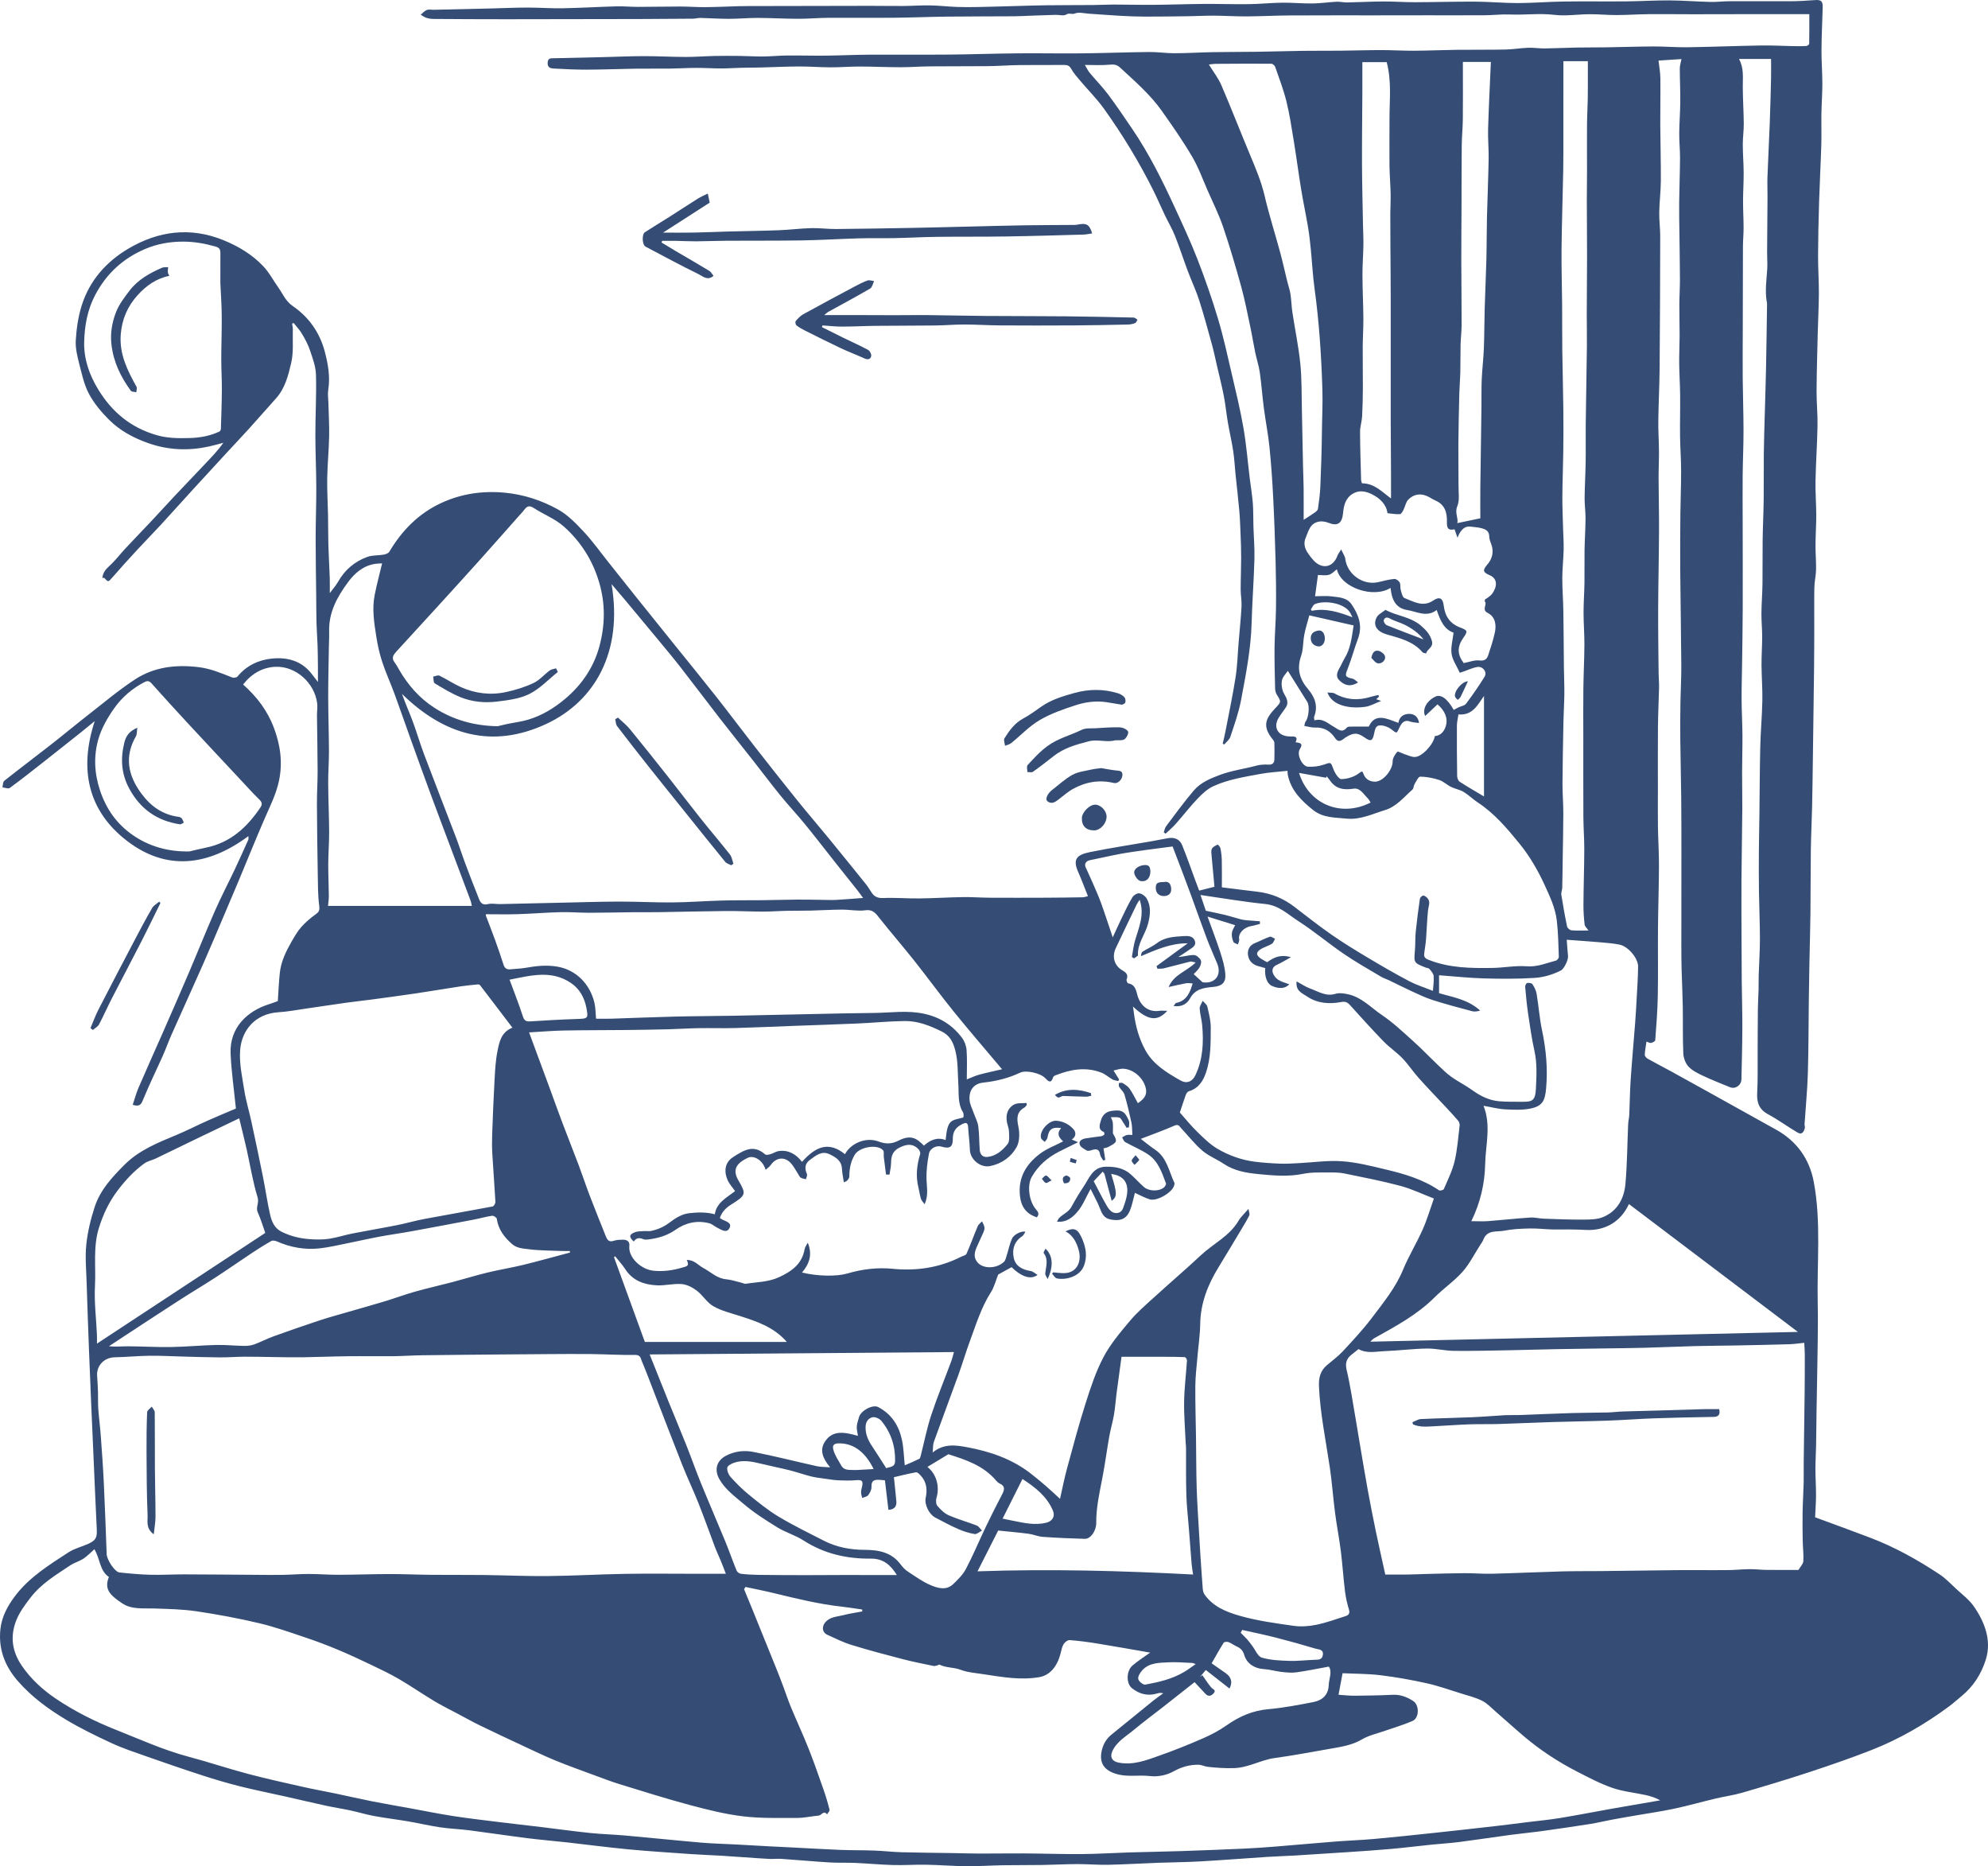 <?xml version="1.0" encoding="UTF-8"?>
<svg id="Layer_2" data-name="Layer 2" xmlns="http://www.w3.org/2000/svg" viewBox="0 0 781.701 733.636">
  <defs>
    <style>
      .cls-1 {
        fill: #354d74;
        stroke-width: 0px;
      }
    </style>
  </defs>
  <g id="Warstwa_1" data-name="Warstwa 1">
    <g>
      <path class="cls-1" d="M713.704,596.456c7.678,2.843,14.865,5.435,22,8.163,9.538,3.646,18.394,8.636,26.892,14.237,2.467,1.626,4.547,3.855,6.737,5.879,2.298,2.124,4.883,4.072,6.671,6.577,2.013,2.821,3.736,6.036,4.743,9.337,1.156,3.792,1.355,7.805.078,11.818-1.822,5.724-4.899,10.504-9.531,14.304-1.596,1.309-3.118,2.714-4.773,3.942-9.458,7.016-19.585,12.91-30.545,17.214-8.007,3.145-16.154,5.958-24.326,8.651-8.749,2.883-17.577,5.535-26.422,8.114-3.517,1.025-7.185,1.519-10.757,2.368-5.416,1.287-10.777,2.817-16.219,3.976-5.036,1.073-10.149,1.79-15.226,2.672-3.162.549-6.327,1.089-9.481,1.681-2.734.513-5.439,1.193-8.184,1.625-6.311.993-12.634,1.922-18.963,2.796-4.091.565-8.209.937-12.303,1.487-6.752.907-13.487,1.945-20.244,2.816-3.58.462-7.193.661-10.786,1.029-5.388.553-10.765,1.226-16.159,1.707-5.703.509-11.42.874-17.133,1.261-6.858.465-13.718.905-20.579,1.319-3.629.219-7.266.309-10.893.545-8.742.569-17.476,1.263-26.222,1.762-5.531.316-11.079.343-16.617.55-6.546.245-13.088.646-19.635.785-4.078.087-8.164-.285-12.246-.271-4.624.015-9.247.276-13.872.348-5.131.079-10.264.018-15.395.105-4.752.08-9.503.422-14.252.379-5.311-.048-10.618-.492-15.929-.589-4.281-.078-8.57.248-12.848.132-4.989-.136-9.968-.616-14.956-.838-3.362-.15-6.74.018-10.097-.187-6.344-.387-12.677-.967-19.018-1.406-1.567-.108-3.155.101-4.727.021-3.324-.168-6.644-.429-9.966-.654-3.049-.207-6.095-.442-9.146-.62-3.836-.225-7.679-.346-11.512-.615-8.313-.583-16.634-1.106-24.929-1.888-7.988-.753-15.945-1.823-23.92-2.714-5.251-.587-10.521-1.01-15.762-1.671-7.524-.949-15.023-2.098-22.546-3.063-3.86-.495-7.77-.628-11.618-1.195-4.204-.619-8.352-1.611-12.544-2.328-4.447-.76-8.934-1.29-13.369-2.106-3.173-.584-6.277-1.533-9.435-2.212-3.114-.669-6.272-1.134-9.384-1.81-5.409-1.174-10.795-2.454-16.195-3.667-5.943-1.334-11.923-2.517-17.828-3.999-4.971-1.247-9.896-2.708-14.772-4.289-7.307-2.369-14.571-4.873-21.819-7.42-4.639-1.63-9.335-3.176-13.789-5.231-6.121-2.824-12.218-5.789-17.991-9.251-6.989-4.191-13.59-9.02-18.994-15.245-5.093-5.866-7.676-12.628-6.797-20.458.544-4.849,2.853-9.064,5.709-12.855,5.605-7.439,13.452-12.287,21.106-17.26,2.351-1.527,5.257-2.176,7.843-3.371,2.895-1.337,3.379-2.48,3.222-5.668-.454-9.192-.831-18.387-1.238-27.582-.318-7.181-.645-14.361-.951-21.542-.303-7.119-.605-14.239-.872-21.36-.329-8.775-.653-17.551-.917-26.329-.152-5.061-.653-10.175-.129-15.175.527-5.032,1.763-10.073,3.35-14.891,2.161-6.558,6.822-11.556,11.622-16.373,5.77-5.791,13.147-8.707,20.484-11.763,4.139-1.725,8.135-3.79,12.234-5.616,3.909-1.741,7.867-3.369,11.131-4.76-.742-7.391-1.773-14.446-2.086-21.533-.466-10.551,6.87-16.854,14.96-19.432,1.177-.375,2.331-.821,3.602-1.272.249-3.64.39-7.392.79-11.116.475-4.424,2.392-8.377,4.571-12.179,1.16-2.024,2.347-4.092,3.875-5.83,1.629-1.853,3.567-3.489,5.577-4.931,1.295-.929,1.709-1.529,1.476-3.324-.546-4.202-.511-8.486-.584-12.74-.157-9.108-.282-18.217-.322-27.326-.019-4.324.279-8.649.269-12.973-.017-7.262-.176-14.523-.251-21.784-.017-1.648.281-3.324.07-4.94-1.029-7.852-8.246-14.526-16.246-14.276-5.122.16-9.559,2.682-12.868,6.968,5.402,4.77,9.607,10.353,12.092,16.967,2.523,6.716,3.56,13.622,2.004,20.921-1.134,5.323-3.534,9.994-5.651,14.866-3.51,8.076-6.789,16.252-10.186,24.378-1.926,4.607-3.888,9.199-5.847,13.793-2.691,6.309-5.332,12.639-8.105,18.911-4.082,9.233-8.281,18.413-12.385,27.636-1.241,2.789-2.258,5.677-3.501,8.465-2.506,5.622-5.236,11.149-7.571,16.84-.782,1.905-1.198,3.429-4.255,2.433.762-2.268,1.359-4.559,2.285-6.709,3.098-7.194,6.332-14.329,9.478-21.503,3.459-7.886,6.923-15.771,10.305-23.69,3.463-8.108,6.725-16.303,10.275-24.371,2.404-5.462,5.184-10.758,7.738-16.155,1.847-3.903,3.61-7.847,5.379-11.786.135-.3.018-.713.018-1.399-15.665,11.652-32.048,13.88-47.664,1.92-15.438-11.825-18.994-28.181-12.744-47.134-2.239,1.822-4.116,3.378-6.023,4.896-4.551,3.621-9.103,7.24-13.678,10.83-4.542,3.564-9.072,7.149-13.726,10.562-.585.429-1.895-.133-2.87-.236.221-.876.145-2.126.707-2.572,6.017-4.774,12.165-9.382,18.216-14.114,4.987-3.9,9.851-7.958,14.844-11.85,6.036-4.705,11.911-9.675,18.295-13.86,7.556-4.954,16.123-5.961,25.085-4.866,4.704.575,8.885,2.348,13.168,4.053.585.233,1.761.065,2.113-.366,3.553-4.355,8.408-6.574,13.677-7.075,5.614-.533,11.087.738,15.029,5.468.882,1.058,1.697,2.171,2.92,3.746,0-2.35.016-4.244-.004-6.139-.029-2.736-.044-5.473-.139-8.207-.1-2.896-.345-5.788-.42-8.684-.096-3.692-.082-7.386-.12-11.08-.077-7.457-.223-14.914-.216-22.372.006-6.659.274-13.318.253-19.977-.022-6.883-.365-13.766-.364-20.648.001-7.927.467-15.861.232-23.778-.096-3.219-1.333-6.458-2.38-9.577-.757-2.255-1.938-4.398-3.153-6.459-.888-1.507-2.14-2.8-3.229-4.188-.205.082-.411.165-.616.247.1.746.303,1.494.281,2.236-.126,4.418.351,8.987-.637,13.21-1.142,4.884-2.404,9.979-5.98,13.951-3.509,3.898-6.95,7.857-10.47,11.745-2.847,3.145-5.775,6.217-8.651,9.336-4.515,4.894-9.028,9.79-13.521,14.705-4.199,4.594-8.342,9.239-12.56,13.815-3.14,3.406-6.396,6.705-9.538,10.108-3.251,3.522-6.463,7.081-9.62,10.687-1.608,1.837-1.591,1.897-3.169.156-.092-.101-.451.039-.729.073.138-2.061,1.229-3.4,2.753-4.774,2.31-2.082,4.195-4.628,6.329-6.913,3.37-3.606,6.815-7.141,10.194-10.738,3.078-3.277,6.089-6.616,9.169-9.891,4.004-4.257,8.042-8.482,12.074-12.711,2.422-2.54,4.861-5.064,7.045-8.16-1.882.489-3.749,1.041-5.647,1.454-8.061,1.756-15.956,1.47-23.843-1.299-5.829-2.047-11.134-4.891-15.452-9.197-3.015-3.007-5.877-6.405-7.875-10.128-1.919-3.578-2.814-7.756-3.828-11.755-.775-3.055-1.58-6.275-1.39-9.362.281-4.571.947-9.24,2.307-13.599,3.096-9.93,9.747-17.377,18.556-22.539,11.7-6.856,24.163-8.465,37.063-3.281,5.915,2.377,11.348,5.635,15.745,10.242,2.356,2.468,3.982,5.626,5.984,8.44,1.794,2.522,2.805,5.323,5.758,7.344,6.127,4.193,10.437,10.234,12.418,17.539,1.359,5.009,2.28,10.128,1.435,15.407-.253,1.578.023,3.24.063,4.864.111,4.451.385,8.904.297,13.351-.108,5.485-.66,10.961-.753,16.445-.082,4.827.229,9.66.321,14.491.075,3.929.024,7.861.135,11.788.12,4.271.387,8.537.539,12.807.068,1.925.012,3.853.012,6.08,1.168-1.574,2.38-2.904,3.245-4.43,2.658-4.689,6.521-7.992,11.511-9.798,1.989-.72,4.297-.521,6.432-.894.796-.139,1.854-.517,2.218-1.129,4.964-8.352,11.498-15.037,20.383-19.151,7.878-3.648,16.165-4.873,24.851-4.084,7.579.689,14.66,3.028,21.163,6.641,3.803,2.113,7.028,5.481,10.058,8.712,3.432,3.659,6.359,7.792,9.496,11.727,3.793,4.759,7.562,9.538,11.367,14.287,5.133,6.406,10.29,12.793,15.437,19.188,5.267,6.545,10.588,13.048,15.785,19.649,5.068,6.436,9.972,13,15.016,19.455,5.571,7.131,11.174,14.239,16.849,21.287,4.031,5.007,8.234,9.875,12.309,14.846,4.931,6.015,9.822,12.064,14.696,18.125.861,1.07,1.55,2.278,2.326,3.417,1.096,1.609,2.46,2.108,4.534,2.022,4.729-.195,9.48.215,14.22.161,5.671-.065,11.339-.432,17.011-.522,3.55-.056,7.104.221,10.657.241,7.199.04,14.399.025,21.599-.002,4.932-.018,9.863-.075,14.794-.161.72-.013,1.437-.283,2.168-.437-1.349-3.357-2.51-6.487-3.854-9.537-2.196-4.986-.619-6.72,4.593-7.783,8.004-1.632,16.093-2.847,24.143-4.253,2.163-.378,4.318-.804,6.475-1.216,2.546-.487,4.701.332,5.666,2.703,1.942,4.774,3.619,9.655,5.412,14.489.483,1.302.991,2.594,1.301,3.404,2.015-.507,3.829-.964,6-1.511-.351-3.75-.749-7.809-1.097-11.873-.087-1.021-.307-2.192.082-3.045.346-.759,1.415-1.243,2.258-1.66.12-.059,1.012.897,1.122,1.465.303,1.56.491,3.161.524,4.75.073,3.506.023,7.015.023,10.588,4.744.587,9.329,1.182,13.921,1.716,5.404.628,10.232,2.595,14.552,5.913,4.899,3.762,9.762,7.586,14.831,11.108,4.62,3.209,9.44,6.143,14.273,9.027,5.304,3.165,10.654,6.27,16.123,9.136,2.969,1.556,6.226,2.564,9.287,3.792.129-2.013.458-3.948.288-5.837-.088-.979-.98-1.945-1.669-2.785-.292-.356-1.007-.349-1.512-.55-4.654-1.858-4.609-1.871-4.189-6.641.217-2.47.082-4.973.331-7.438.436-4.322,1.007-8.633,1.63-12.933.072-.5.791-1.207,1.276-1.265.497-.06,1.176.462,1.601.899,1.452,1.49.504,3.14.328,4.809-.397,3.755-.485,7.541-.778,11.308-.145,1.861-.455,3.711-.708,5.563-.191,1.395.094,2.027,1.71,2.671,8.109,3.231,16.563,3.32,25.044,3.194,4.525-.067,9.082-.992,13.556-.647,4.173.322,7.709-1.266,11.475-2.245.487-.127,1.145-.967,1.127-1.455-.171-4.748-.245-9.518-.794-14.23-.576-4.953-2.681-9.438-4.764-13.976-2.705-5.895-5.92-11.421-9.98-16.403-4.837-5.936-9.794-11.806-16.311-16.083-1.95-1.279-3.633-2.979-5.623-4.178-1.485-.894-3.327-1.172-4.902-1.946-1.628-.8-3.019-2.196-4.704-2.741-2.382-.77-4.935-1.262-7.423-1.297-.743-.01-1.58,1.864-2.244,2.955-.391.641-.311,1.683-.812,2.123-3.375,2.965-6.25,6.682-10.76,8.062-4.952,1.516-9.809,3.91-15.124,3.365-4.487-.459-9.223-.252-13.128-3.344-4.634-3.669-8.709-7.691-9.982-13.764-.141-.674-.109-1.385-.129-1.678-3.562.39-7.169.559-10.685,1.218-6.26,1.174-12.632,2.138-18.46,4.813-2.314,1.062-4.366,2.958-6.158,4.837-3.035,3.183-5.729,6.689-8.648,9.986-1.22,1.378-2.651,2.569-3.985,3.845l-.728-.49c.293-.81.413-1.75.908-2.408,3.584-4.755,7.07-9.602,10.942-14.115,2.615-3.048,6.275-4.608,10.106-6.046,4.737-1.778,9.679-2.39,14.485-3.687,1.484-.4,3.11-.482,4.653-.396,1.664.092,2.364-.614,2.403-2.118.055-2.138.046-4.279-.005-6.417-.01-.416-.247-.894-.523-1.225-4.562-5.486-2.735-8.565.933-12.471,2.325-2.476,2.352-2.383.505-5.355-.426-.686-.609-1.62-.628-2.446-.125-5.416-.282-10.835-.216-16.25.063-5.09.506-10.175.567-15.264.073-6.127.008-12.26-.158-18.386-.227-8.37-.519-16.74-.949-25.101-.34-6.612-.782-13.227-1.456-19.812-.527-5.151-1.552-10.248-2.223-15.387-.605-4.629-.916-9.297-1.579-13.916-.385-2.68-1.266-5.284-1.819-7.945-.684-3.286-1.195-6.608-1.896-9.89-1.14-5.337-2.166-10.712-3.617-15.967-2.177-7.88-4.487-15.736-7.115-23.474-1.638-4.822-3.939-9.421-5.994-14.098-1.983-4.512-3.658-9.216-6.143-13.438-3.625-6.161-7.729-12.055-11.857-17.901-4.639-6.57-10.713-11.816-16.586-17.232-1.272-1.173-2.547-1.224-4.218-1.054-2.935.298-5.923.083-9.552.083.838,1.386,1.266,2.344,1.914,3.12,2.385,2.855,5.009,5.524,7.234,8.496,3.315,4.429,6.413,9.023,9.522,13.602,6.553,9.653,11.736,20.061,16.603,30.627,3.112,6.756,6.273,13.506,8.965,20.433,2.982,7.673,5.7,15.47,8.074,23.351,2.115,7.023,3.679,14.218,5.347,21.37,1.679,7.196,3.429,14.389,4.696,21.662,1.142,6.552,1.666,13.21,2.477,19.82.399,3.256.95,6.498,1.21,9.764.234,2.935.144,5.894.232,8.842.133,4.426.521,8.856.4,13.274-.229,8.375-.876,16.738-1.105,25.113-.28,10.275-2.287,20.303-4.173,30.333-.917,4.874-2.632,9.611-4.188,14.343-.369,1.123-1.548,1.98-2.354,2.959-.217-.081-.435-.162-.652-.243.369-1.644.783-3.28,1.1-4.934,1.36-7.084,2.862-14.148,3.974-21.272.704-4.51.81-9.114,1.19-13.675.39-4.687.883-9.368,1.135-14.062.118-2.207-.333-4.439-.334-6.66-.002-4.202.189-8.404.196-12.606.005-3.125-.121-6.252-.246-9.375-.121-3.046-.226-6.096-.496-9.13-.422-4.745-.987-9.477-1.472-14.217-.313-3.061-.457-6.147-.921-9.184-.579-3.789-1.468-7.529-2.115-11.308-.582-3.397-.898-6.841-1.552-10.222-.762-3.944-1.755-7.843-2.661-11.759-.665-2.878-1.263-5.775-2.047-8.62-1.598-5.803-3.163-11.622-5.009-17.348-1.247-3.869-3.007-7.571-4.436-11.385-1.738-4.638-3.255-9.362-5.089-13.96-1.116-2.799-2.685-5.415-3.987-8.143-1.526-3.196-2.905-6.464-4.487-9.631-5.624-11.262-12.151-21.998-19.476-32.22-2.741-3.825-6.125-7.188-9.171-10.799-1.3-1.541-2.69-3.065-3.658-4.809-.707-1.273-1.49-1.54-2.778-1.529-5.912.05-11.824-.031-17.735.045-4.044.052-8.085.374-12.129.418-7.693.084-15.387.017-23.08.089-3.845.036-7.688.346-11.531.341-5.283-.006-10.565-.268-15.848-.277-3.83-.007-7.66.323-11.489.314-4.15-.009-8.3-.354-12.449-.339-4.999.018-9.997.275-14.997.402-2.532.065-5.066.049-7.598.112-2.689.067-5.378.262-8.066.261-3.269-.002-6.539-.23-9.808-.217-3.516.013-7.031.242-10.547.286-4.387.054-8.775-.037-13.162.028-6.39.094-12.778.358-19.168.382-4.296.016-8.596-.205-12.888-.431-1.296-.068-2.668-.211-2.602-2.244.065-1.993,1.284-1.791,2.582-1.818,6.702-.137,13.404-.298,20.106-.461,5.067-.123,10.134-.367,15.201-.366,5.475.002,10.95.311,16.425.324,3.747.009,7.494-.306,11.242-.386,3.365-.072,6.733-.054,10.099-.014,3.088.037,6.176.244,9.263.214,3.057-.03,6.11-.357,9.167-.385,5.046-.046,10.094.11,15.14.057,5.688-.06,11.374-.343,17.061-.378,10.504-.065,21.01.049,31.513-.041,8.968-.077,17.934-.405,26.902-.49,8.396-.08,16.794.098,25.189.009,8.889-.094,17.775-.438,26.664-.53,3.316-.034,6.636.495,9.954.483,5.112-.019,10.223-.338,15.335-.43,5.768-.104,11.539-.064,17.308-.148,5.928-.086,11.854-.282,17.781-.363,4.889-.067,9.78-.007,14.67-.057,5.408-.055,10.816-.237,16.224-.241,4.277-.003,8.555.278,12.832.254,5.577-.031,11.152-.29,16.729-.358,6.415-.079,12.832.018,19.245-.112,2.982-.061,5.953-.586,8.936-.696,2.15-.079,4.314.289,6.469.264,4.198-.048,8.393-.269,12.591-.348,3.999-.075,8-.031,11.999-.094,6.132-.096,12.263-.319,18.396-.336,4.407-.012,8.817.383,13.222.315,9.678-.149,19.352-.536,29.03-.701,4.178-.071,8.36.183,12.541.262,1.699.032,3.403.053,5.096-.054.414-.026,1.132-.57,1.139-.888.079-3.914.051-7.829.051-11.64-6.588,0-13.155-.006-19.723.002-8.69.01-17.38.041-26.071.044-5.833.002-11.666-.084-17.498-.03-4.159.038-8.315.337-12.473.346-3.543.008-7.087-.348-10.629-.332-4.609.021-9.283.802-13.809.256-5.885-.711-11.696.111-17.537-.147-3.252-.144-6.525.277-9.789.299-7.633.051-15.266.012-22.899.016-6.545.003-13.091.019-19.636.024-11.458.009-22.916-.029-34.374.039-5.606.033-11.21.343-16.816.373-4.254.023-8.509-.264-12.765-.291-3.349-.021-6.699.173-10.049.219-5.75.079-11.502.162-17.252.154-3.155-.004-6.314-.136-9.465-.309-4.131-.228-8.256-.568-12.385-.831-1.901-.121-4.028-.728-5.636-.08-1.181.476-2.167-.35-3.355.393-1.037.648-2.804.097-4.247.136-3.078.082-6.155.2-9.232.309-2.347.083-4.694.236-7.041.253-8.812.062-17.625.029-26.436.131-6.931.08-13.859.383-20.79.446-8.668.079-17.337-.029-26.005.032-3.932.028-7.864.39-11.795.38-5.234-.013-10.467-.329-15.7-.346-3.807-.012-7.614.357-11.422.361-3.718.004-7.436-.271-11.155-.355-1.008-.023-2.021.291-3.033.301-6.912.067-13.824.114-20.735.129-17.636.04-35.272.077-52.908.083-9.49.003-18.979-.048-28.468-.115-.927-.006-1.886-.187-2.767-.479-.756-.251-1.42-.778-2.125-1.183.788-.64,1.488-1.507,2.388-1.853.832-.32,1.879-.068,2.832-.089,7.58-.172,15.159-.344,22.739-.527,4.668-.113,9.335-.335,14.003-.341,4.632-.005,9.268.359,13.897.274,7.017-.129,14.028-.561,21.045-.753,2.846-.078,5.7.21,8.55.207,5.561-.005,11.122-.142,16.683-.137,3.264.002,6.529.27,9.792.241,4.412-.039,8.822-.251,13.233-.379,1.161-.034,2.323-.041,3.485-.043,16.049-.034,32.099-.072,48.148-.092,4.352-.005,8.704.088,13.055.057,3.519-.025,7.04-.29,10.555-.227,3.466.063,6.924.472,10.39.604,2.815.107,5.638.078,8.456.024,4.949-.094,9.898-.255,14.846-.385,4.011-.105,8.021-.252,12.032-.297,6.124-.068,12.249-.047,18.373-.097,2.592-.021,5.183-.188,7.774-.186,5.28.006,10.56.153,15.838.11,6.587-.054,13.173-.305,19.76-.353,5.937-.043,11.876.166,17.811.088,4.359-.058,8.712-.526,13.071-.578,3.971-.048,7.947.353,11.918.305,3.146-.038,6.284-.522,9.432-.677,1.384-.069,2.786.299,4.176.273,4.754-.089,9.505-.356,14.258-.38,4.107-.02,8.215.302,12.322.292,7.984-.019,15.969-.268,23.952-.223,5.559.031,11.116.572,16.673.559,5.946-.013,11.89-.523,17.837-.608,8.265-.117,16.533.012,24.8-.064,5.623-.052,11.244-.417,16.865-.38,5.4.035,10.796.473,16.197.603,2.535.061,5.076-.272,7.615-.281,7.928-.028,15.856.057,23.783.008,3.182-.02,6.367-.21,9.542-.445,2.492-.185,3.215.346,3.151,2.86-.144,5.594-.441,11.186-.478,16.78-.029,4.376.339,8.754.344,13.131.005,3.902-.301,7.803-.368,11.706-.07,4.1.082,8.204-.041,12.302-.225,7.477-.637,14.947-.867,22.424-.216,7.03-.381,14.064-.41,21.097-.02,4.98.337,9.961.32,14.941-.018,5.091-.314,10.181-.439,15.273-.189,7.725-.419,15.45-.466,23.176-.028,4.525.454,9.056.371,13.578-.132,7.268-.645,14.529-.793,21.797-.09,4.424.29,8.855.298,13.283.007,3.975-.276,7.949-.297,11.925-.017,3.209.281,6.421.218,9.628-.045,2.312-.618,4.614-.666,6.926-.107,5.169-.023,10.342-.037,15.513-.014,5.495-.019,10.99-.083,16.485-.135,11.611-.3,23.222-.462,34.833-.091,6.506-.166,13.012-.312,19.517-.125,5.594-.42,11.185-.496,16.78-.113,8.315-.058,16.631-.153,24.946-.074,6.474-.276,12.946-.402,19.419-.096,4.873-.178,9.746-.239,14.619-.121,9.677-.087,19.358-.382,29.029-.202,6.625-.858,13.236-1.292,19.855-.035.527.221,1.097.102,1.589-.348,1.431-1.128,2.774-2.777,1.809-3.954-2.314-7.663-5.063-11.685-7.24-3.566-1.929-4.48-4.666-4.266-8.463.289-5.107.146-10.239.176-15.36.035-5.848.03-11.697.094-17.545.027-2.523.207-5.044.273-7.566.051-1.93-.007-3.862.054-5.791.149-4.74.477-9.478.477-14.218-0-6.132-.292-12.264-.378-18.397-.073-5.23-.064-10.461-.034-15.691.028-4.759.145-9.517.204-14.276.112-9.077.128-18.157.344-27.232.143-6.01.702-12.011.818-18.022.09-4.671-.298-9.35-.325-14.026-.022-3.721.257-7.444.259-11.166.001-3.045-.324-6.091-.297-9.135.034-3.855.358-7.707.413-11.562.082-5.726-.016-11.455.064-17.181.075-5.383.345-10.762.415-16.145.077-5.951-.026-11.904.043-17.855.061-5.236.246-10.471.386-15.706.163-6.104.376-12.206.498-18.31.167-8.353.271-16.707.394-25.06.003-.224-.078-.449-.117-.675-.749-4.33-.073-8.634.183-12.952.13-2.185-.059-4.387-.047-6.581.041-7.311.117-14.621.161-21.932.015-2.493-.117-4.99-.025-7.479.26-7.078.633-14.151.9-21.228.22-5.822.373-11.646.512-17.47.059-2.467.01-4.936.01-7.824h-12.616c1.983,3.553,1.481,7.279,1.494,10.978.018,4.812.348,9.622.387,14.434.022,2.745-.392,5.493-.385,8.24.009,3.707.323,7.412.343,11.119.019,3.665-.234,7.331-.241,10.997-.007,3.554.201,7.108.211,10.662.007,2.349-.24,4.698-.25,7.048-.047,10.902-.05,21.804-.071,32.707-.012,6.398-.078,12.797-.025,19.195.057,6.899.312,13.797.317,20.696.004,5.911-.276,11.821-.336,17.733-.06,5.935-.002,11.872.004,17.808.011,11.468.059,22.936.021,34.404-.025,7.55-.168,15.1-.266,22.65-.057,4.41-.208,8.821-.178,13.231.031,4.618.303,9.235.333,13.853.032,4.94-.13,9.88-.141,14.821-.011,4.805.123,9.612.085,14.416-.074,9.346-.268,18.691-.331,28.036-.052,7.684.008,15.37.03,23.055.016,5.496.026,10.992.081,16.488.061,6.12.256,12.24.236,18.359-.022,6.729-.204,13.459-.358,20.187-.054,2.357-2.392,3.962-4.507,3.102-3.581-1.457-7.185-2.876-10.679-4.524-2.023-.954-4.185-2.015-5.659-3.606-1.189-1.283-1.939-3.413-2.017-5.204-.268-6.19-.107-12.397-.206-18.596-.072-4.569-.319-9.134-.441-13.702-.084-3.147-.121-6.297-.121-9.445-.002-12.698.03-25.396.027-38.094-.001-7.001-.005-14.003-.079-21.003-.079-7.454-.276-14.908-.356-22.362-.051-4.711-.026-9.424.045-14.136.076-5.036.379-10.072.349-15.106-.074-12.409-.322-24.817-.422-37.225-.06-7.464-.011-14.93.057-22.394.051-5.638.303-11.276.292-16.913-.01-4.523-.362-9.045-.416-13.569-.065-5.388.085-10.778.031-16.166-.042-4.165-.326-8.328-.369-12.493-.038-3.636.157-7.275.165-10.912.009-4.066-.123-8.131-.105-12.197.014-3.294.235-6.588.228-9.882-.013-5.975-.131-11.951-.199-17.926-.046-4.041-.146-8.082-.102-12.122.064-5.861.303-11.721.339-17.583.02-3.286-.338-6.575-.312-9.861.032-4.115.38-8.227.412-12.342.035-4.379-.184-8.76-.192-13.14-.002-1.097.377-2.194.652-3.669-3.081.204-6.274.415-9.011.596.267,2.441.694,4.673.721,6.909.074,6.146-.068,12.294-.036,18.441.038,7.328.265,14.655.22,21.982-.025,4.116-.554,8.227-.626,12.344-.054,3.11.388,6.226.382,9.338-.032,17.278-.09,34.557-.233,51.834-.057,6.896-.427,13.79-.516,20.686-.051,3.98.233,7.964.259,11.947.023,3.544-.161,7.09-.149,10.634.025,6.952.207,13.904.173,20.856-.051,10.24-.298,20.48-.341,30.72-.035,8.363.096,16.727.175,25.09.017,1.839.215,3.678.177,5.514-.109,5.2-.386,10.398-.434,15.598-.077,8.219-.022,16.439-.022,24.659-0,4.87-.059,9.742.015,14.611.079,5.128.421,10.254.404,15.38-.027,8.127-.316,16.252-.385,24.379-.076,8.925.087,17.852-.076,26.775-.106,5.81-.575,11.614-1.001,17.412-.03.411-1.018.943-1.629,1.06-.528.101-1.154-.309-1.816-.519-.257,1.793-.598,3.468-.677,5.156-.023.505.572,1.248,1.08,1.534,3.076,1.733,6.223,3.341,9.32,5.038,4.926,2.698,9.835,5.427,14.745,8.155,8.844,4.914,17.679,9.844,26.525,14.756,8.158,4.53,13.112,11.558,14.791,20.547,2.951,15.795,1.193,31.81,1.544,47.728.113,5.112.064,10.229-.002,15.343-.117,9.066-.311,18.132-.459,27.198-.074,4.528-.098,9.058-.183,13.586-.057,3.018-.26,6.035-.257,9.052.004,3.391.253,6.782.236,10.172-.015,3.043-.245,6.085-.362,8.735ZM448.577,447.71c1.775,1.35,3.613,2.906,5.604,4.233,4.71,3.141,5.45,8.541,7.63,13.12.111.232-.052.607-.118.909-.578,2.67-6.69,6.372-9.542,5.519-2.149-.643-4.147-1.794-5.899-2.579-.605,2.211-1.025,4.743-1.995,7.043-1.259,2.984-3.265,3.93-6.318,3.625-3.189-.318-4.226-1.363-5.409-4.486-.933-2.463-2.273-4.772-3.702-7.702-1.911,3.454-3.047,6.407-4.962,8.716-1.915,2.309-4.342,4.529-8.25,4.138.4-.695.55-1.138.845-1.438,1.52-1.545,3.703-2.297,4.826-4.363,1.475-2.713,3.056-5.383,4.78-7.944,2.254-3.349,3.566-7.784,8.834-7.853,3.546-.047,6.872.512,9.612,2.905,1.838,1.605,3.456,3.46,5.287,5.074,1.939,1.709,5.844,1.797,7.821.225.457-.363.997-1.247.848-1.649-1.578-4.238-3.029-8.692-6.975-11.357-2.828-1.91-6.07-3.198-9.059-4.886-.568-.321-.813-1.212-1.207-1.84.603-.321,1.176-.78,1.819-.927.711-.162,1.487-.037,2.205-.037-.116-1.751-.034-3.342-.356-4.846-.793-3.699-1.666-7.389-2.738-11.014-.334-1.127-1.475-1.996-2.113-3.062-.225-.377-.053-.992-.062-1.498.487-.007,1.096-.203,1.438.016.979.627,2.08,1.264,2.715,2.185,1.254,1.82,2.227,3.833,3.302,5.74,1.963-1.378,3.675-2.864,3.169-5.567-.774-4.138-4.762-7.792-8.935-7.987-1.229-.057-2.485.443-3.812.705.872,1.399,1.519,2.439,2.167,3.479-.098.221-.197.442-.295.663-.757-.193-1.593-.242-2.254-.608-1.493-.826-2.796-2.071-4.358-2.681-6.204-2.424-12.272-1.279-18.225,1.093-.329.131-.726.442-.821.753-.799,2.613-1.891,1.555-3.068.307-1.858-1.97-7.519-3.276-9.869-2.162-4.603,2.181-9.44,3.36-14.49,3.906-3.683.398-5.785,2.912-5.384,7.04.161,1.66,1.028,3.254,1.594,4.871.612,1.748,1.558,3.445,1.803,5.24.414,3.041.352,6.144.569,9.215.126,1.79,1.103,3.04,2.983,2.868,3.447-.316,5.955-2.577,7.966-5.027.898-1.093.602-3.294.563-4.986-.028-1.225-.583-2.429-.802-3.661-.514-2.893.209-5.518,2.819-6.938,1.337-.727,3.227-.438,4.867-.608.042.25.084.5.126.75-.303.35-.541.815-.92,1.031-3.147,1.789-3.067,4.273-2.395,7.509.532,2.563.524,5.855-.681,8.028-2.15,3.879-5.821,6.541-10.4,7.483-3.811.784-7.87-2.574-7.987-6.388-.092-3.002-.527-5.992-.696-8.994-.115-2.051-1.209-1.656-2.38-1.08-2.339,1.151-3.655,2.829-3.63,5.676.03,3.359-1.242,4.104-4.446,3.137-1.922-.58-4.523.613-4.937,2.778-.621,3.244-1.049,6.591-.975,9.881.072,3.193.882,6.369-.726,10.005-.64-.915-1.253-1.471-1.457-2.149-.442-1.469-.631-3.012-1-4.506-1.097-4.442-.614-8.77.704-13.091.164-.539-.256-1.484-.707-1.946-2.379-2.438-4.966-1.865-7.663-.457-2.435,1.271-3.056,3.302-3.072,5.839-.01,1.554-.402,3.106-.622,4.659-.457-.015-.913-.03-1.37-.045-.292-2.308-.594-4.614-.871-6.923-.107-.888.188-2.102-.291-2.622-2.334-2.528-9.276-1.266-11.101,1.732-1.643,2.7-2.162,5.573-2.16,8.65 0.0.519-.456,1.115-.851,1.535-.316.336-.859.459-1.309.68-.236-1.632-.642-3.47-.739-5.325-.168-3.209-2.456-4.527-4.868-5.689-3.107-1.497-5.361.503-7.64,2.137-2.063,1.48-2.26,3.371-1.268,5.626.232.527-.231,1.359-.375,2.05-.71-.2-1.531-.243-2.097-.646-.534-.38-.791-1.143-1.182-1.729-.926-1.386-1.678-2.947-2.829-4.112-2.485-2.517-5.71-2.017-7.748.919-.462.666-1.202,1.139-2.011,1.882-1.005-3.627-4.495-5.886-6.951-4.747-4.792,2.222-6.1,4.87-3.76,8.874,3.133,5.361,3.069,5.829-2.779,9.483-2.161,1.35-3.716,2.945-4.51,5.332.331.212.584.4.86.548,1.501.804,4.159,1.288,2.84,3.571-1.132,1.961-3.226.43-4.799-.356-1.026-.512-1.924-1.395-2.995-1.682-4.837-1.294-9.374-.232-13.372,2.564-2.808,1.964-5.847,3.002-9.123,3.546-1.19.198-2.589.515-3.603.089-1.648-.693-2.722-.396-3.652.962-1.909-1.74-1.884-2.705.305-3.608,1.171-.483,2.587-.403,3.898-.509.814-.066,1.665.132,2.452-.025,2.68-.536,5.097-1.57,7.341-3.262,2.325-1.753,4.806-3.413,7.888-3.749,3.307-.36,6.582-.473,9.979.447.652-4.596,4.656-6.532,7.976-9.111-.719-.966-1.273-1.714-1.83-2.46-2.13-2.849-3.44-8.086,1.076-10.94,4.207-2.659,7.94-5.116,12.556-1.052.381.335,1.39.138,2.038-.051,1.171-.342,2.258-1.115,3.436-1.265,3.837-.491,6.754,1.312,9.039,4.261,5.656-6.379,10.744-7.972,16.892-3.015,2.249-4.275,8.206-6.853,13.126-5.014,2.562.957,4.991,1.177,7.795-.26,5.129-2.628,7.375-.858,10.104,1.908,2.459-2.159,5.187-3.485,8.546-2.184.793-8.335,2.154-7.579,6.966-8.87.036-.282.125-.594.104-.899-.028-.392-.043-.839-.238-1.156-2.147-3.477-1.572-7.41-1.834-11.178-.306-4.409-.044-8.787-1.216-13.21-.904-3.412-2.198-5.845-5.363-7.402-4.582-2.255-9.316-4.139-14.448-4.082-6.226.069-12.444.702-18.67.976-8.385.369-16.775.622-25.163.934-7.645.284-15.287.644-22.934.847-4.786.127-9.58-.034-14.368.045-3.929.065-7.853.341-11.782.439-5.575.139-11.151.231-16.728.287-8.172.083-16.345.041-24.515.201-4.504.088-9.002.481-13.592.742,2.881,7.79,5.543,14.969,8.19,22.153,1.617,4.387,3.171,8.798,4.825,13.171,2.143,5.667,4.392,11.295,6.53,16.964,1.454,3.855,2.732,7.776,4.205,11.623,2.05,5.357,4.202,10.675,6.326,16.003.572,1.435,1.165,2.724,3.229,2.005,1.134-.395,2.433-.408,3.66-.421,1.537-.016,2.666.716,2.465,2.402-.54,4.521,4.582,9.306,9.503,9.789,3.828.375,7.491-.113,11.214-1.211,1.844-.544,3.045-.574,1.846-3.01,2.96-.096,4.487,2.063,6.51,3.136,2.956,1.568,5.368,4.123,9.009,4.444,2.064.182,4.081.903,6.118,1.386.527.125,1.078.452,1.569.375,4.404-.69,8.904-.638,13.125-2.601,4.946-2.3,8.989-5.139,10.011-10.948.16-.908.818-1.729,1.245-2.591,1.924,4.593.632,8.335-2.253,11.726,6.261,1.549,13.834,1.55,17.758.397,5.804-1.706,11.76-2.469,17.81-1.872,9.402.927,18.387-.387,26.869-4.669.778-.393,1.974-.615,2.249-1.238,1.573-3.558,2.878-7.233,4.391-10.818.316-.749,1.124-1.29,1.705-1.926.332.778.821,1.532.946,2.342.099.639-.151,1.39-.419,2.017-.831,1.942-1.782,3.833-2.618,5.774-.871,2.024-1.361,4.025.292,5.991,2.18,2.593,7.367,2.621,10.394-.173.636-.587.832-1.697,1.124-2.601.712-2.201,1.118-4.539,2.108-6.601.914-1.906,4.114-3.054,5.214-2.649-.338.495-.638,1.351-1.242,1.749-3.125,2.062-4.035,5.113-3.346,8.46.698,3.388,3.446,4.715,6.701,5.237.876.14,1.65.913,2.669,1.512-2.912,2.265-6.954.214-10.205-3.034-1.924,1.059-3.816,2.101-5.271,2.902-1.005,2.518-1.574,4.94-2.838,6.92-3.778,5.919-5.817,12.548-8.209,19.033-1.608,4.361-2.92,8.83-4.5,13.202-3.213,8.889-6.547,17.734-9.747,26.628-.402,1.119-.29,2.422-.471,4.169,4.499-3.706,9.355-2.857,13.69-2.05,8.87,1.653,17.424,4.559,24.734,10.204,2.043,1.577,4.037,3.222,5.989,4.911,1.966,1.701,3.852,3.495,5.666,5.151.878-3.834,1.695-8.041,2.816-12.166,2.317-8.523,4.592-17.068,7.275-25.479,1.971-6.176,4.021-12.442,7.041-18.135,2.714-5.117,6.587-9.685,10.345-14.162,2.813-3.35,6.185-6.249,9.435-9.21,6.121-5.578,12.426-10.956,18.476-16.608,4.895-4.574,11.27-7.515,14.825-13.586.888-1.517,2.273-2.744,3.89-4.646.188,1.234.567,2.014.335,2.508-.776,1.658-1.743,3.231-2.686,4.806-3.125,5.221-6.238,10.449-9.42,15.635-4.218,6.875-7.092,14.12-7.209,22.36-.062,4.34-.735,8.67-1.099,13.007-.312,3.725-.786,7.453-.818,11.182-.057,6.764.171,13.53.264,20.295.092,6.685.07,13.372.273,20.053.174,5.729.591,11.451.908,17.176.144,2.599.294,5.198.465,7.795.313,4.76.622,9.52.989,14.276.063.814.21,1.741.652,2.388,3.338,4.9,8.702,6.987,13.904,8.483,6.868,1.976,14.057,2.93,21.162,3.944,2.894.413,6.004.197,8.882-.39,3.925-.8,7.736-2.182,11.564-3.417,1.056-.341,1.819-.957,1.364-2.474-.714-2.381-1.28-4.839-1.583-7.304-.645-5.25-.973-10.539-1.633-15.786-.632-5.023-1.616-10.001-2.269-15.021-.777-5.973-1.194-11.995-2.074-17.951-1.569-10.617-3.801-21.139-4.258-31.909-.136-3.223.56-6.011,3.089-8.174,2.118-1.811,4.412-3.46,6.294-5.491,3.973-4.289,7.995-8.579,11.504-13.239,4.492-5.965,9.259-11.76,12.18-18.827,2.241-5.421,5.348-10.479,7.737-15.846,1.734-3.894,2.923-8.03,4.385-12.142-4.532-1.746-8.733-3.791-13.164-4.974-7.225-1.929-14.588-3.353-21.92-4.857-1.944-.399-3.99-.443-5.986-.416-3.42.047-6.927-.157-10.236.527-6.024,1.245-12.058.671-17.957.088-4.504-.445-9.275-1.253-13.323-3.981-2.731-1.84-5.937-3.064-8.411-5.173-3.057-2.607-5.564-5.858-8.335-8.805-.69-.733-1.045-1.777-2.653-1.072-4.428,1.941-8.996,3.563-13.262,5.215ZM293.128,623.85c-.184.295-.368.59-.552.885,1.033,2.504,2.077,5.003,3.095,7.513,3.237,7.977,6.47,15.956,9.69,23.941.884,2.193,1.733,4.402,2.565,6.616,1.038,2.764,1.949,5.579,3.081,8.303,2.284,5.497,4.802,10.898,6.996,16.429,2.115,5.329,3.986,10.757,5.881,16.17.89,2.543,1.66,5.135,2.302,7.75.119.485-.628,1.184-.975,1.784-1.35-1.732-2.159.38-3.262.48-2.883.262-5.754.938-8.629.934-7.084-.012-14.23.208-21.232-.644-7.1-.864-14.128-2.639-21.059-4.493-9.187-2.458-18.264-5.338-27.36-8.128-3.265-1.001-6.462-2.231-9.668-3.416-5.244-1.939-10.518-3.809-15.689-5.93-4.446-1.823-8.777-3.928-13.136-5.959-5.499-2.563-10.994-5.136-16.45-7.789-2.92-1.42-5.758-3.01-8.626-4.536-3.149-1.676-6.361-3.248-9.416-5.081-4.646-2.788-9.106-5.89-13.786-8.616-3.585-2.089-7.355-3.874-11.104-5.665-4.272-2.041-8.568-4.047-12.937-5.87-4.137-1.726-8.339-3.323-12.59-4.747-6.054-2.028-12.094-4.202-18.294-5.667-8.133-1.921-16.377-3.464-24.644-4.688-5.531-.819-11.181-.928-16.786-1.114-4.311-.143-8.822.495-12.569-2.077-4.07-2.793-7.298-5.141-5.151-10.306-3.695-2.463-3.392-7.086-5.711-10.908-1.544,1.357-2.784,2.717-4.278,3.689-1.658,1.079-3.672,1.616-5.313,2.716-5.555,3.723-11.292,7.109-15.53,12.637-2.22,2.895-4.35,5.718-5.653,9.074-2.417,6.23-1.551,12.123,2.21,17.635,3.568,5.23,8.129,9.424,13.342,12.946,7.471,5.047,15.483,9.033,23.859,12.356,9.368,3.716,18.546,7.896,28.34,10.499,7.803,2.074,15.474,4.647,23.278,6.721,7.238,1.923,14.562,3.525,21.869,5.177,4.183.946,8.412,1.687,12.611,2.565,4.862,1.016,9.702,2.144,14.574,3.106,5.039.996,10.107,1.85,15.161,2.771,5.529,1.007,11.038,2.141,16.589,2.997,6.021.927,12.079,1.622,18.126,2.372,5.561.689,11.132,1.302,16.695,1.973,6.373.769,12.734,1.657,19.118,2.318,4.589.475,9.214.584,13.811.996,9.947.891,19.88,1.929,29.829,2.788,4.468.386,8.962.478,13.443.717,4.367.233,8.732.492,13.098.725,3.251.174,6.503.319,9.754.485,6.185.316,12.367.694,18.555.936,4.354.17,8.718.09,13.073.25,3.637.134,7.263.566,10.9.668,6.59.185,13.185.217,19.778.324,3.528.057,7.055.191,10.582.198,5.868.013,11.736-.103,17.604-.065,7.583.049,15.166.317,22.747.262,6.237-.045,12.47-.454,18.707-.644,6.816-.208,13.635-.303,20.451-.53,8.323-.277,16.646-.602,24.965-.981,4.202-.191,8.4-.497,12.593-.834,7.725-.62,15.442-1.338,23.168-1.942,5.071-.397,10.162-.559,15.226-1.017,8.039-.728,16.066-1.588,24.093-2.443,7.979-.85,15.954-1.747,23.927-2.656,4.14-.472,8.272-1.016,12.408-1.528,4.169-.516,8.361-.898,12.502-1.58,6.858-1.129,13.681-2.474,20.526-3.688,6.318-1.121,12.644-2.19,18.967-3.283-1.916-1.047-3.809-1.656-5.742-2.077-4.359-.95-8.891-1.369-13.071-2.817-4.769-1.652-9.3-4.055-13.814-6.367-7.447-3.815-14.43-8.382-20.83-13.789-3.763-3.179-7.404-6.502-11.128-9.728-1.75-1.515-3.383-3.313-5.398-4.337-2.556-1.299-5.428-1.994-8.194-2.856-4.533-1.412-9.03-3.022-13.652-4.05-5.989-1.332-12.058-2.415-18.148-3.156-4.992-.608-10.065-.56-14.927-.794-.619,3.293-1.123,5.968-1.594,8.473,2.149.135,4.283.394,6.414.376,4.948-.041,9.899-.129,14.841-.367,3.058-.148,5.672.852,8.137,2.464,2.44,1.595,2.379,6.664-.289,7.828-3.483,1.52-7.171,2.568-10.763,3.84-3.071,1.087-6.378,1.785-9.137,3.408-4.001,2.354-8.349,2.947-12.71,3.714-7.18,1.263-14.351,2.615-21.57,3.601-5.47.748-10.261,3.779-15.966,3.965-3.541.115-6.968-.12-10.429-.511-1.194-.135-2.352-.793-3.533-.81-3.461-.05-6.632.822-9.757,2.548-2.864,1.582-6.109,2.281-9.608,1.883-3.941-.448-8.091.33-11.899-.533-5.226-1.185-7.939-3.95-6.902-9.125.52-2.597,1.731-4.854,3.816-6.555,5.504-4.491,11.012-8.976,16.54-13.437,1.252-1.01,2.593-1.912,3.892-2.863-.981-.282-1.717-.146-2.427.071-3.688,1.128-6.997.211-9.889-2.097-2.304-1.838-2.226-6.781.22-8.894,2.255-1.948,4.822-3.536,6.966-5.078-6.644-1.148-13.689-2.415-20.752-3.565-3.619-.589-7.264-1.078-10.917-1.356-.77-.059-1.916.828-2.371,1.588-.658,1.098-.896,2.466-1.223,3.742-1.413,5.517-4.551,8.574-8.28,9.224-7.403,1.291-14.746-.042-22.061-1.152-3.024-.459-6.173-.686-8.989-1.749-2.706-1.022-5.654-.697-8.234-2.004-.188-.095-.562.225-.863.293-.483.109-1.008.321-1.461.226-4.05-.848-8.121-1.632-12.124-2.671-6.734-1.748-13.465-3.532-20.112-5.578-3.31-1.019-6.465-2.578-9.624-4.036-2.003-.925-2.181-3.19-.75-4.866,1.899-2.223,4.634-2.18,7.091-2.824,2.445-.641,4.967-.986,7.455-1.461l-.052-.762c-2.652-.374-5.298-.815-7.959-1.109-9.055-1.001-17.871-3.167-26.696-5.317-3.718-.906-7.48-1.631-11.222-2.438ZM285.406,618.668c-.745-1.921-1.311-3.454-1.932-4.965-.761-1.851-1.633-3.659-2.343-5.528-2.18-5.739-4.213-11.535-6.479-17.238-1.992-5.014-4.329-9.89-6.321-14.904-3.743-9.422-7.346-18.901-11.009-28.355-1.629-4.203-3.192-8.433-4.947-12.582-.435-1.029-.481-2.482-2.556-2.451-5.816.087-11.637-.277-17.458-.351-5.505-.069-11.012-.009-16.518.019-6.293.033-12.586.085-18.879.143-10.423.096-20.847.178-31.27.32-3.783.051-7.563.334-11.346.372-5.832.058-11.667-.067-17.499.002-6.009.071-12.016.329-18.025.416-3.764.055-7.531-.048-11.297-.092-3.749-.044-7.497-.162-11.245-.14-3.299.019-6.598.286-9.896.266-4.943-.029-9.886-.208-14.828-.332-4.289-.108-8.58-.364-12.866-.308-4.522.06-9.038.523-13.56.603-4.105.073-7.222,3.215-6.939,7.273.142,2.041.263,4.085.328,6.13.072,2.276-.037,4.561.122,6.83.245,3.5.717,6.984.974,10.484.455,6.196.907,12.394,1.204,18.599.448,9.362.774,18.729,1.125,28.096.082,2.186,3.191,6.974,5.003,7.168,4.06.433,8.139.807,12.218.913,4.411.115,8.832-.168,13.248-.158,9.396.021,18.791.122,28.187.183,3.47.022,6.941.079,10.409.018,3.444-.061,6.887-.359,10.329-.355,3.965.004,7.93.335,11.895.323,6.632-.021,13.264-.281,19.896-.289,5.538-.007,11.076.252,16.615.305,6.747.065,13.495-.018,20.242.063,8.535.103,17.071.503,25.603.418,10.05-.1,20.094-.697,30.144-.866,9.269-.156,18.542-.031,27.813-.03,3.764 0,7.527 0,11.859 0ZM448.114,353.72c-.457.716-.859,1.225-1.133,1.794-2.765,5.738-5.541,11.471-8.248,17.237-1.604,3.415-.539,6.866,2.543,8.672,1.364.799,2.52,1.65,1.727,3.575-.164.398.289,1.517.576,1.563,3.191.508,3.178,3.426,3.917,5.483,1.326,3.692,4.386,5.895,8.251,5.335.882-.128,1.799-.019,3.251-.019-3.974,4.411-7.686,3.776-13.499-1.671.132.934.258,1.752.362,2.573.653,5.148,2.035,10.096,4.54,14.64,3.099,5.622,8.437,8.786,13.777,11.838,2.436,1.392,4.656.485,5.857-2.04,2.997-6.304,3.282-12.986,2.669-19.766-.196-2.168-.874-4.3-.976-6.465-.047-.994.764-2.028,1.186-3.043.625.75,1.608,1.416,1.807,2.266.637,2.716,1.378,5.503,1.361,8.259-.036,5.907.086,11.892-1.844,17.601-1.155,3.416-2.974,6.327-6.78,7.436-.515.15-1.007.903-1.217,1.483-.885,2.444-1.66,4.928-2.306,6.886,2.212,2.477,4.374,5.186,6.84,7.582,2.507,2.435,5.066,4.99,8.049,6.723,4.392,2.551,9.239,4.306,14.338,4.984,3.352.445,6.743.661,10.124.797,2.416.097,4.847-.069,7.267-.187,5.723-.28,11.482-1.156,17.153-.754,5.763.409,11.483,1.869,17.139,3.218,7.342,1.75,14.596,3.847,20.967,8.182.387.263,1.744-.062,1.903-.434,1.539-3.595,3.338-7.158,4.235-10.927,1.095-4.6,1.426-9.386,1.997-14.102.075-.617-.211-1.443-.621-1.925-1.633-1.919-3.37-3.752-5.09-5.596-3.456-3.706-6.991-7.339-10.366-11.116-2.236-2.502-4.089-5.356-6.408-7.769-2.292-2.385-5.115-4.259-7.419-6.634-4.5-4.638-8.834-9.441-13.161-14.243-.995-1.104-1.829-1.557-3.435-1.255-4.738.893-9.488.57-13.547-2.214-1.744-1.196-4.567-2.103-4.051-5.891,1.982,1.066,3.578,2.191,5.351,2.821,3.173,1.128,6.117,3.216,9.893,2.069,1.507-.458,3.357-.178,4.965.166,5.361,1.145,9.017,5.268,13.325,8.169,4.428,2.981,8.355,6.734,12.353,10.315,3.308,2.963,6.376,6.192,9.595,9.256,1.725,1.642,3.423,3.354,5.353,4.728,2.673,1.903,5.66,3.368,8.315,5.292,3.19,2.311,6.609,3.975,10.519,4.31,3.061.263,6.154.17,9.233.196,3.781.033,4.967-.521,5.177-5.098.227-4.948.535-9.906-.564-14.86-1.074-4.841-1.775-9.771-2.502-14.682-.519-3.507-.848-7.044-1.158-10.577-.043-.494.444-1.423.794-1.479.674-.108,1.778.031,2.075.482.75,1.138,1.422,2.461,1.644,3.79.797,4.771,1.125,9.633,2.129,14.355,1.605,7.547,2.276,15.164,1.601,22.789-.416,4.694-1.336,6.93-6.008,7.921-3.255.69-6.747.504-10.115.339-2.611-.128-5.194-.83-8.49-1.398,3.055,7.689.808,15.272.651,22.836-.16,7.68-1.853,15.168-5.452,22.523,2.672,0,4.68.128,6.666-.025,5.488-.421,10.962-1.04,16.453-1.404,1.803-.12,3.64.392,5.466.456,5.171.18,10.347.396,15.519.358,2.566-.019,5.344-.037,7.648-.98,5.665-2.319,8.329-7.28,8.843-13.039.696-7.801.723-15.662,1.073-23.495.056-1.244.386-2.477.442-3.721.205-4.551.234-9.113.54-13.657.506-7.493,1.194-14.973,1.769-22.462.25-3.255.434-6.515.607-9.775.219-4.125.523-8.251.549-12.378.02-3.316-3.969-7.94-7.292-8.598-2.249-.445-4.552-.656-6.841-.853-4.506-.388-9.02-.694-13.924-1.063.179,2.311.301,4.398.514,6.476.144,1.406-1.566,4.978-2.798,5.603-3.247,1.648-6.795,2.685-10.314,2.915-6.672.435-13.392.382-20.083.197-5.71-.158-11.408-.785-17.52-1.235v7.041c5.104,1.529,11.365,2.409,16.162,6.85-1.072.292-2.152.51-3.107.256-5.209-1.386-10.429-2.759-15.56-4.401-2.962-.948-5.789-2.338-8.63-3.633-2.795-1.274-5.526-2.691-8.296-4.022-1.171-.562-2.437-.952-3.545-1.613-4.865-2.908-9.821-5.692-14.493-8.888-6.074-4.155-11.729-8.938-17.912-12.909-4.044-2.597-7.586-6.152-12.935-6.686-8.35-.834-16.638-2.282-25.488-3.546.951,2.811,1.62,4.789,2.096,6.194,2.958.638,5.393,1.109,7.799,1.698,2.019.495,3.995,1.161,6.007,1.684.859.223,1.758.315,2.646.396,1.596.146,3.196.24,4.795.356.015.341.031.683.046,1.024-1.141.297-2.266.685-3.425.873-2.989.483-5.226,2.954-4.763,5.198.126.611-.313,1.338-.493,2.012-.618-.329-1.591-.52-1.783-1.014-.426-1.094-.738-2.381-.578-3.515.168-1.188.943-2.289,1.279-3.041-3.311-1.03-6.788-2.112-10.865-3.38,1.822,5.045,3.569,9.546,5.057,14.131.885,2.728,1.702,5.561,1.937,8.398.286,3.439-1.283,4.814-4.816,5.13-3.63.325-7.025.732-9.102,4.587-1.106,2.053-3.353,3.44-6.437,2.886.496-.568.743-1.135,1.087-1.201,3.049-.584,4.646-2.657,5.668-5.35.286-.752.509-1.528.761-2.293-.856-.038-1.74-.232-2.562-.084-2.199.395-4.372.936-6.882,1.492,2.064-4.954,7.071-6.152,10.632-9.653-1.148-.2-1.698-.461-2.155-.349-3.486.857-6.948,1.817-10.435,2.671-.783.192-1.637.096-2.458.133-.114-.345-.228-.689-.342-1.034,4.067-2.972,8.133-5.944,12.258-8.958-6.594-.083-12.426,2.535-18.386,5.048.072-.816.22-1.5.636-1.762,1.872-1.181,3.958-2.06,5.708-3.389,3.111-2.362,6.729-2.477,10.322-2.723,1.751-.12,3.818-.167,4.529,1.908.661,1.931-1.156,2.702-2.397,3.592-1.335.957-2.741,1.816-4.116,2.718,2.175-.141,4.146-.793,6.115-.784.945.004,2.217,1.08,2.715,2.007.372.693-.022,2.06-.498,2.882-.63,1.088-1.672,1.938-2.289,2.617.859.788,1.756,1.623,2.668,2.442.325.292.659.737,1.033.787,4.713.638,7.386-2.886,5.571-7.331-1.329-3.254-2.807-6.45-4.05-9.736-2.119-5.603-4.094-11.26-6.151-16.887-1.152-3.152-2.339-6.292-3.526-9.432-1.287-3.401-2.593-6.795-3.825-10.022-3.973.519-7.415.942-10.849,1.426-3.325.469-6.656.917-9.956,1.53-3.879.721-7.718,1.655-11.593,2.405-1.597.309-2.419,1.415-1.797,2.818.914,2.064,1.896,4.097,2.79,6.169,1.137,2.635,2.321,5.257,3.296,7.954,1.546,4.278,2.936,8.613,4.562,13.428,1.325-2.867,2.421-5.338,3.603-7.768,1.314-2.7,2.587-5.434,4.135-7.997.494-.818,1.891-1.678,2.73-1.552,1.067.16,2.351,1.095,2.904,2.061,1.794,3.136,1.389,6.49.521,9.874-1.074,4.19-4.193,7.712-3.981,12.342.019.406-1.002.86-1.539,1.291-.281-.174-.562-.349-.843-.523.387-2.108.61-4.263,1.192-6.316,1.472-5.19,3.921-10.23,1.862-16.178ZM544.716,618.977c2.744,0,5.761.031,8.777-.009,2.516-.033,5.031-.164,7.547-.225,4.951-.119,9.903-.283,14.854-.307,3.596-.017,7.198.313,10.79.221,9.112-.232,18.219-.663,27.33-.916,5.155-.143,10.315-.081,15.472-.132,5.737-.057,11.474-.137,17.21-.21,4.174-.053,8.348-.124,12.522-.158,3.2-.026,6.4-.007,9.6-.008,3.699-.001,7.4.049,11.098-.018,2.674-.048,5.345-.333,8.018-.356,2.22-.019,4.442.258,6.664.284,4.223.05,8.447.014,12.596.014.756-1.309,1.823-2.34,1.891-3.435.166-2.637-.186-5.303-.234-7.96-.068-3.749-.118-7.5-.052-11.248.068-3.89.322-7.776.42-11.666.069-2.738-.016-5.479.018-8.218.109-8.851.258-17.701.359-26.552.059-5.195.073-10.391.069-15.586-.001-1.458-.135-2.916-.221-4.617-2.184.216-4.028.507-5.879.561-7.118.207-14.239.354-21.359.491-5.12.099-10.242.094-15.36.231-6.781.181-13.559.49-20.341.676-4.964.136-9.93.164-14.896.238-6.541.098-13.083.171-19.623.296-6.02.115-12.039.315-18.059.422-7.411.132-14.825.33-22.235.252-3.562-.037-7.123-.97-10.675-.912-5.482.089-10.95.807-16.434,1.012-3.511.131-7.143,1.064-10.396-.795-.958.765-1.852,1.512-2.78,2.213-2.031,1.536-2.479,3.497-1.907,5.927.738,3.13,1.34,6.296,1.892,9.465,1.139,6.543,2.198,13.1,3.305,19.649,1.002,5.921,1.975,11.848,3.052,17.756,1.008,5.531,2.085,11.05,3.227,16.555,1.159,5.585,2.436,11.145,3.738,17.065ZM339.356,352.997c-.631-.867-1.315-1.877-2.07-2.831-3.04-3.843-6.11-7.662-9.153-11.502-3.891-4.909-7.705-9.881-11.67-14.731-3.073-3.759-6.413-7.3-9.476-11.066-3.705-4.555-7.227-9.258-10.856-13.876-4.393-5.59-8.853-11.127-13.213-16.741-5.094-6.559-10.072-13.208-15.177-19.758-2.94-3.772-6.013-7.442-9.061-11.13-4.379-5.299-8.783-10.578-13.191-15.855-1.54-1.843-3.12-3.653-5.021-5.874,4.529,26.669-6.575,46.029-25.623,54.934-21.355,9.983-40.282,4.371-56.777-11.772,1.293,3.672,2.882,7.198,4.228,10.815,1.59,4.273,2.851,8.669,4.463,12.934,4.139,10.95,8.413,21.849,12.59,32.785,1.146,3,2.091,6.075,3.215,9.084,1.741,4.658,3.504,9.309,5.369,13.917.677,1.674,1.089,3.762,3.924,3.08,1.517-.365,3.206.028,4.816-.006,8.031-.167,16.061-.369,24.092-.544,7.605-.165,15.209-.418,22.815-.434,6.966-.014,13.934.391,20.898.326,6.49-.061,12.975-.57,19.466-.748,5.249-.144,10.504-.067,15.755-.127,4.624-.053,9.247-.195,13.871-.233,3.155-.026,6.311.064,9.466.095,1.928.019,3.862.12,5.785.017,3.491-.186,6.976-.495,10.533-.758ZM201.483,403.993c-2.288-3.008-4.337-5.702-6.386-8.396-2.102-2.765-4.195-5.537-6.324-8.282-.166-.214-.589-.356-.873-.328-2.272.223-4.551.425-6.807.767-5.885.893-11.753,1.899-17.64,2.775-5.723.852-11.459,1.614-17.194,2.384-3.364.452-6.742.799-10.103,1.268-5.167.721-10.323,1.519-15.487,2.259-3.711.532-7.414,1.252-11.145,1.487-9.259.584-14.487,7.115-15.093,14.824-.411,5.224.795,10.62,1.631,15.882.661,4.164,1.914,8.231,2.807,12.362,1.567,7.255,3.103,14.518,4.566,21.794.983,4.888,1.662,9.842,2.778,14.697.624,2.712,1.676,5.331,4.545,6.751,3.644,1.803,7.495,2.686,11.491,2.92,2.394.14,4.845.178,7.204-.181,3.07-.467,6.055-1.467,9.11-2.069,5.797-1.143,11.63-2.108,17.425-3.259,3.686-.732,7.31-1.788,11.002-2.482,8.905-1.674,17.838-3.194,26.739-4.889.476-.091,1.106-1.23,1.072-1.849-.341-6.259-.851-12.509-1.214-18.767-.15-2.596-.152-5.21-.058-7.81.261-7.18.543-14.361.947-21.535.21-3.727.399-7.5,1.146-11.139.724-3.527,1.37-7.375,5.861-9.187ZM234.374,400.468c2.13,0,4.118.054,6.103-.009,8.214-.262,16.426-.624,24.641-.824,7.81-.191,15.623-.193,23.434-.337,10.004-.184,20.006-.435,30.009-.641,8.356-.172,16.711-.389,25.068-.457,6.565-.053,13.076-1.128,19.719.315,6.279,1.364,11.121,4.453,14.875,9.398,1.023,1.347,1.725,3.223,1.848,4.91.273,3.729.085,7.492.085,11.5,1.942-.755,3.358-1.451,4.854-1.854,2.875-.775,5.795-1.385,9.007-2.135-6.656-7.919-12.945-15.19-18.989-22.658-5.334-6.591-10.329-13.456-15.599-20.101-4.374-5.515-8.986-10.839-13.374-16.343-1.536-1.927-2.619-3.808-5.772-3.388-3.03.404-6.188-.273-9.289-.258-4.1.021-8.198.287-12.298.384-3.209.076-6.421.017-9.63.085-2.994.064-5.987.314-8.98.308-4.883-.009-9.767-.27-14.649-.228-8.819.076-17.637.315-26.455.45-3.521.054-7.044-.009-10.566.027-5.531.057-11.061.208-16.591.212-3.793.002-7.589-.337-11.377-.241-5.612.141-11.215.61-16.827.789-4.169.133-8.346.026-12.556.026,0,.158-.065.408.01.605,1.204,3.2,2.469,6.377,3.631,9.592,1.16,3.208,2.252,6.442,3.308,9.686.439,1.348,1.252,1.919,2.647,1.774,2.069-.215,4.166-.259,6.208-.621,4.12-.731,8.167-1.166,12.389-.417,7.565,1.342,12.783,7.107,14.462,14.1.486,2.026.447,4.178.656,6.352ZM352.644,619.156c-2.476-3.999-5.397-6.49-10.183-6.438-9.478.105-18.408-1.909-26.538-7.153-3.185-2.055-6.995-3.13-10.23-5.122-4.649-2.863-9.309-5.833-13.444-9.366-3.369-2.879-7.085-5.538-9.388-9.598-2.062-3.634-1.157-7.222,2.57-9.194,3.416-1.807,7.144-2.225,10.723-1.53,8.385,1.63,16.671,3.767,25.014,5.618,1.492.331,3.07.277,5.262.453-2.9-3.428-4.161-6.681-2.2-9.87,3.145-5.116,8.102-3.863,13.122-2.511-.196-1.438-.535-2.583-.454-3.698.089-1.228.55-2.432.873-3.64.692-2.583,5.397-5.087,7.518-3.982,5.29,2.757,8.196,7.335,9.383,12.983.644,3.062.712,6.245,1.096,9.921,1.834-.8,3.8-1.6,5.697-2.539.352-.174.488-.896.615-1.393,1.355-5.283,2.391-10.67,4.1-15.836,2.339-7.071,5.196-13.969,7.799-20.953.445-1.193.732-2.445,1.129-3.795-40.063.313-79.699.623-119.655.935,2.491,6.229,4.865,12.219,7.282,18.192,2.369,5.853,4.827,11.67,7.161,17.536,1.977,4.969,3.745,10.023,5.764,14.974,3.098,7.596,6.374,15.12,9.494,22.708,1.573,3.827,2.924,7.744,4.491,11.574.231.566,1.069,1.167,1.687,1.24,2.249.264,4.522.394,6.787.424,6.158.081,12.316.104,18.475.113,5.041.007,10.081-.045,15.122-.059,3.184-.009,6.368.006,9.552.008,3.743.002,7.486 0,11.377 0ZM640.521,473.337c.155-.237.017-.074-.069.112-3.177,6.843-9.338,10.477-16.971,10.051-2.17-.121-4.345-.166-6.518-.192-2.238-.027-4.478.072-6.715.005-2.929-.087-5.859-.453-8.781-.385-3.335.078-6.722.207-9.976.865-2.894.585-6.681-.495-8.208,3.503-.301.789-.844,1.49-1.307,2.211-2.269,3.528-4.167,7.391-6.925,10.485-3.276,3.675-7.459,6.524-10.959,10.021-6.935,6.927-15.441,11.438-23.856,16.129-.464.258-.806.733-1.404,1.293,56.405-1.29,112.374-2.569,168.118-3.844-21.972-16.623-44.185-33.428-66.427-50.255ZM195.663,285.482c1.245-.291,2.485-.609,3.737-.868,2.795-.578,5.663-.907,8.38-1.735,5.484-1.673,10.289-4.621,14.66-8.344,6.517-5.55,11.126-12.453,13.293-20.613,2.195-8.265,2.355-16.613-.179-25.12-2.599-8.723-7.257-15.939-13.845-21.814-3.398-3.03-7.939-4.749-11.82-7.279-1.673-1.09-2.633-.794-3.695.634-.672.904-1.476,1.71-2.226,2.556-5.263,5.931-10.499,11.886-15.798,17.785-5.593,6.227-11.237,12.408-16.875,18.594-5.117,5.614-10.244,11.218-15.393,16.803-1.197,1.298-2.112,2.526-.766,4.288.708.926,1.262,1.975,1.849,2.989,3.446,5.952,7.895,11.022,13.661,14.775,7.559,4.92,15.945,7.213,25.017,7.351ZM150.247,221.477c-.736.045-1.731.03-2.703.178-4.746.72-8.087,3.655-10.775,7.315-4.183,5.696-7.54,11.771-7.343,19.187.053,2.008-.069,4.021-.1,6.032-.101,6.524-.285,13.047-.273,19.571.014,7.185.274,14.37.301,21.556.016,4.184-.333,8.371-.307,12.555.04,6.398.344,12.795.376,19.194.021,4.196-.327,8.393-.349,12.591-.022,4.143.201,8.287.228,12.431.01,1.524-.234,3.05-.316,4.033h56.541c-.248-1.11-.296-1.575-.455-1.999-2.547-6.801-5.11-13.595-7.664-20.393-2.631-7.002-5.282-13.997-7.874-21.014-2.602-7.045-5.161-14.107-7.705-21.174-2.23-6.194-4.364-12.423-6.635-18.601-1.575-4.285-3.49-8.451-4.917-12.781-1.068-3.241-1.799-6.629-2.327-10.006-.842-5.387-1.711-10.829-.622-16.28.818-4.094,1.904-8.135,2.918-12.395ZM224.116,492.398c-.023-.204-.045-.408-.068-.612-1.024,0-2.049.037-3.071-.006-4.402-.186-8.837-.133-13.189-.709-2.145-.284-4.482-.315-6.449-2.027-3.135-2.729-5.391-5.769-6.011-9.967-.072-.487-1.28-1.229-1.856-1.143-2.387.352-4.722,1.037-7.097,1.491-8.192,1.565-16.387,3.113-24.591,4.61-4.152.757-8.34,1.321-12.488,2.096-4.2.785-8.365,1.749-12.556,2.584-3.669.73-7.326,1.613-11.034,2.029-5.827.654-11.462-.367-16.852-2.736-.638-.28-1.629-.46-2.16-.16-2.575,1.453-5.085,3.032-7.551,4.666-4.87,3.227-9.656,6.58-14.551,9.767-4.515,2.94-9.16,5.679-13.689,8.598-7.344,4.733-14.641,9.539-21.954,14.319-2.044,1.336-4.077,2.69-6.115,4.035,2.661.27,5.161-0,7.659.015,5.59.035,11.182.378,16.768.285,5.943-.098,11.878-.67,17.822-.81,3.631-.086,7.272.317,10.91.366,1.326.018,2.733-.139,3.97-.587,2.549-.923,4.964-2.218,7.514-3.139,5.991-2.162,12.008-4.255,18.054-6.257,3.667-1.214,7.404-2.217,11.115-3.296,4.895-1.423,9.811-2.778,14.689-4.256,3.986-1.208,7.897-2.674,11.904-3.804,4.776-1.347,9.63-2.416,14.431-3.68,4.698-1.237,9.344-2.679,14.063-3.824,4.615-1.121,9.323-1.859,13.936-2.986,6.176-1.509,12.301-3.231,18.448-4.862ZM94.064,439.629c-4.826,2.305-9.683,4.607-14.525,6.941-6.086,2.934-12.151,5.909-18.243,8.83-1.5.719-3.258,1.034-4.572,1.985-3.93,2.845-7.18,6.345-10.18,10.224-3.582,4.631-5.976,9.702-7.679,15.187-2.303,7.416-1.12,15.112-1.52,22.666-.338,6.388.482,12.837.771,19.26.05,1.109.007,2.221.007,3.476,22.391-14.723,44.422-29.21,66.186-43.522-.97-2.713-1.778-5.483-2.953-8.088-.898-1.992.618-3.672-.057-5.866-1.898-6.166-2.898-12.606-4.316-18.923-.902-4.021-1.918-8.017-2.919-12.171ZM557.989,284.229c-1.335-.211-2.539-.214-3.599-.606-2.311-.855-3.358.836-4.044,2.249-1.283,2.639-.972,2.57-3.361.753-1.179-.896-2.916-1.495-4.384-1.464-1.818.038-1.995,1.93-2.315,3.406-.596,2.743-1.344,3.029-3.621,1.412-2.976-2.114-4.513-1.991-7.6-.055-1.125.706-2.56,2.527-4.125.188-1.842-2.755-4.396-4.262-7.874-4.104-1.336.061-2.696-.395-4.206-.641.206-.733.211-1.354.517-1.728,1.207-1.475,1.664-6.105.678-7.678-2.524-4.026-5.044-8.054-7.663-12.238-.68,1.055-2.097,2.365-2.34,3.865-.274,1.693.063,3.829.949,5.273.963,1.57,1.761,3.433.712,5.064-.931,1.447-2.037,2.784-2.93,4.252-2.205,3.626-.379,7.032,3.86,7.3.395.025.793.063,1.187.046,1.567-.067,2.602.285,1.59,2.271,1.863.229,3.116.478,1.673,2.739-1.325,2.077.958,6.78,3.243,6.877,2.068.088,4.279-.144,6.22-.825,2.834-.995,2.705-1.062,3.792,1.847.572,1.53,2.05,3.862,3.088,3.846,2.32-.037,4.982-.842,6.82-2.237,1.572-1.193,1.45-.822,2.011.514.799,1.902,2.613,2.786,4.501,2.732,3.246-.092,6.875-4.789,6.83-7.921-.019-1.3.927-2.775,1.834-3.826.257-.298,1.911.644,2.94.965,1.317.411,2.66,1.115,3.975,1.08,2.873-.076,7.359-5.012,7.855-8.241,2.535-.135,3.816-2.218,4.316-3.951.919-3.186-.455-6.058-3.273-8.503-1.637,1.546-3.23,3.051-4.845,4.577-1.264-2.528.546-5.993,4.076-7.645,1.969-.921,4.492.548,7.149,5.266.64-.347,1.257-.712,1.902-1.022.988-.475,2.356-.64,2.931-1.409,2.571-3.437,5.044-6.964,7.292-10.619,1.122-1.824-.64-4.178-2.827-3.846-1.669.253-3.259,1.037-4.882,1.59-.773.263-1.542.537-2.025.705-1.243-2.726-2.876-4.999-3.239-7.459-.382-2.594.448-5.366.777-8.32-3.762-1.267-5.254-4.928-6.621-8.902-4.003,3.021-7.795.608-11.611.003-4.749-.753-6.1-4.414-6.539-8.699-6.674,4.223-19.45.005-21.109-7.321-.895.659-1.876,1.799-3.091,2.163-1.343.402-2.899.092-4.348.092-.368,2.713-.758,5.595-1.131,8.345,2.302,0,4.362-.205,6.363.049,2.89.366,6.086.362,7.984,3.143,2.812,4.12,4.43,8.479,2.501,13.567-1.471,3.879-2.495,7.932-4.04,11.778-1.12,2.787-1.043,3.23,1.913,3.868.748.162,1.372.903,2.188,1.473-3.181,2.031-5.622.987-7.461-.915-1.726-1.785-.36-3.808.636-5.614.523-.949.925-1.97,1.492-2.891,2.407-3.912,2.852-8.316,3.587-12.971-5.894-1.343-11.537-2.629-17.422-3.97-.754,2.841-1.519,5.187-1.978,7.59-.533,2.787-.359,5.778-1.273,8.409-1.748,5.03-.583,9.116,2.729,12.981,2.704,3.156,4.048,6.706,2.415,10.89-.145.371.063.881.114,1.406,3.258-.965,5.357,1.257,7.675,2.558,1.752.984,3.159,2.57,5.038.31.25-.301.872-.399,1.324-.407,2.301-.039,4.603-.018,7.333-.018,2.537-5.567,7.139-3.076,11.64-1.448.396-2.579,2.199-3.514,4.217-3.544,1.992-.03,3.563,1.079,3.913,3.599ZM86.649,111.374c0-4.54-.017-8.263.009-11.985.009-1.362-.462-2.052-1.907-2.465-4.157-1.186-8.31-1.927-12.675-1.94-5.266-.016-10.309.882-15.084,2.924-8.587,3.673-15.098,9.613-19.524,17.977-3.111,5.879-4.222,12.233-4.368,18.58-.153,6.646,1.977,12.871,5.607,18.777,5.493,8.937,12.87,14.905,22.879,17.815,4.22,1.227,8.449,1.255,12.813,1.144,4.194-.106,8.094-.806,11.85-2.54.302-.139.593-.662.604-1.015.163-5.136.35-10.273.381-15.411.024-4.044-.236-8.09-.232-12.135.005-5.68.238-11.361.184-17.039-.043-4.5-.371-8.997-.536-12.686ZM469.137,618.961c-.21-1.461-.463-2.762-.572-4.075-.397-4.758-.743-9.519-1.112-14.279-.335-4.323-.845-8.64-.973-12.968-.184-6.192-.087-12.393-.12-18.589-.003-.55-.106-1.099-.13-1.65-.234-5.498-.71-10.999-.621-16.492.087-5.377.775-10.744,1.119-16.12.027-.429-.556-1.275-.883-1.289-2.876-.125-5.759-.119-8.64-.124-5.335-.011-10.67-.003-16.216-.003-.656,4.833-1.336,9.699-1.972,14.571-.359,2.749-.532,5.528-1,8.257-.485,2.827-1.329,5.592-1.83,8.417-.974,5.49-1.687,11.028-2.751,16.498-1.132,5.819-2.435,11.591-2.388,17.574.024,3.103-2.219,6.307-4.447,6.25-5.557-.142-11.115-.398-16.66-.788-1.835-.129-3.611-.965-5.449-1.203-4.073-.527-8.168-.88-12.002-1.278-2.598,5.13-5.254,10.377-8.12,16.036,28.563-.99,56.551-.235,84.769,1.255ZM624.618,365.793c-.616-.907-1.443-1.587-1.532-2.353-.303-2.596-.479-5.223-.46-7.837.052-7.217.298-14.432.326-21.649.016-4.255-.329-8.511-.353-12.767-.058-10.539-.026-21.079-.028-31.618-.001-6.274-.057-12.549.02-18.822.071-5.747.379-11.492.41-17.239.023-4.225-.329-8.451-.332-12.676-.003-3.871.295-7.741.355-11.613.068-4.338-.038-8.679.036-13.016.069-4.099.357-8.196.387-12.295.019-2.704-.386-5.411-.36-8.114.046-4.745.338-9.487.412-14.232.077-4.89-.032-9.783.028-14.673.125-10.208.334-20.414.454-30.622.051-4.341-.063-8.683-.051-13.024.02-7.345.096-14.69.116-22.036.013-4.872-.03-9.744-.052-14.616-.011-2.489-.05-4.978-.042-7.467.013-4.03.073-8.06.08-12.09.01-6.003-.048-12.006-.002-18.008.026-3.42.234-6.838.297-10.257.057-3.109.031-6.22.037-9.33.004-1.896.001-3.792.001-5.394h-9.623c0,9.558.006,18.76-.002,27.961-.004,4.989.031,9.979-.062,14.967-.191,10.257-.553,20.512-.659,30.77-.076,7.366.171,14.736.231,22.104.049,5.958-.013,11.917.062,17.874.097,7.745.322,15.489.411,23.234.064,5.557.046,11.117-.024,16.674-.073,5.792-.327,11.582-.359,17.373-.023,4.305.176,8.612.288,12.918.071,2.723.281,5.448.219,8.167-.084,3.688-.519,7.371-.529,11.056-.012,4.34.339,8.68.41,13.021.123,7.463.141,14.928.223,22.392.038,3.442.2,6.885.169,10.326-.031,3.492-.278,6.982-.347,10.474-.162,8.19-.331,16.38-.381,24.571-.023,3.891.323,7.783.322,11.675-.002,6.081-.157,12.162-.246,18.242-.054,3.719-.082,7.438-.176,11.156-.023.918-.494,1.867-.357,2.739.656,4.174,1.389,8.339,2.258,12.472.13.62,1.095,1.457,1.729,1.509,2.273.183,4.57.072,6.693.072ZM347.961,581.928c-.829-.072-1.217-.109-1.606-.139-2.027-.16-3.815-.206-3.68,2.762.049,1.072-.612,2.327-1.302,3.229-.466.609-1.549.747-2.356,1.096-.156-.745-.43-1.49-.434-2.237-.005-.769.232-1.545.399-2.31.476-2.177-.082-2.633-2.287-2.445-2.329.198-4.69.157-7.029.053-1.797-.08-3.585-.396-5.371-.65-1.769-.251-3.562-.431-5.288-.866-2.835-.715-5.602-1.7-8.438-2.411-3.803-.953-7.657-1.701-11.466-2.633-3.457-.847-6.924-1.533-10.403-.369-1.061.355-2.629,1.175-2.731,1.946-.155,1.162.472,2.741,1.302,3.66,2.236,2.474,4.611,4.87,7.196,6.971,3.741,3.042,7.517,6.129,11.638,8.597,5.799,3.473,11.894,6.462,17.925,9.534,4.973,2.533,10.434,3.54,15.898,3.547,5.726.007,10.695.987,14.305,5.85.761,1.025,1.705,2.007,2.766,2.699,2.938,1.917,5.827,4.045,9.032,5.375,2.768,1.148,6.091,2.122,8.766-.447,1.879-1.805,3.841-3.74,5.03-6.004,2.82-5.368,5.153-10.99,7.776-16.465,2.054-4.289,4.199-8.536,6.403-12.75.942-1.801,1.401-3.293-.928-4.336-.489-.219-.947-.611-1.295-1.027-5.157-6.188-12.437-8.408-18.876-10.482-3.119,1.887-5.65,3.419-8.237,4.984,3.6,2.846,4.899,7.807,3.551,12.204-.289.944-.204,2.447.374,3.123,1.247,1.457,2.75,2.945,4.466,3.7,3.551,1.562,7.336,2.583,10.96,3.993.836.325,1.412,1.319,2.107,2.006-.968.49-2.023,1.509-2.886,1.366-2.213-.366-4.422-1.062-6.482-1.968-3.118-1.372-6.134-2.984-9.142-4.59-2.271-1.213-4.179-5.059-3.635-7.617.699-3.287.412-6.262-1.942-8.804-.513-.554-1.308-1.393-1.832-1.3-3.038.537-6.033,1.313-8.713,1.931.335,3.264.678,6.303.95,9.348.177,1.983-.546,3.318-3.111,3.49-.461-3.902-.917-7.759-1.372-11.613ZM74.482,334.703c2.19-.503,4.37-1.052,6.57-1.501,9.578-1.954,16.113-8.002,21.36-15.8.765-1.136.688-1.989-.396-3.05-2.731-2.675-5.29-5.527-7.903-8.322-6.888-7.369-13.791-14.724-20.645-22.125-4.691-5.066-9.337-10.174-13.937-15.324-.86-.963-1.664-.984-2.641-.482-4.864,2.503-8.983,6.046-12.064,10.439-2.569,3.663-4.921,7.761-6.144,12.019-1.902,6.623-1.608,13.391.642,20.157,2.413,7.254,6.53,13.101,12.657,17.407,6.662,4.682,14.227,6.751,22.501,6.583ZM545.574,201.756c-.454-3.543-3.055-5.996-6.375-7.582-2.313-1.105-4.903-1.582-7.399-.007-2.869,1.811-3.42,4.722-3.713,7.704-.378,3.844-2.151,5.07-5.613,3.691-2.99-1.191-5.76-.594-7.287,1.797-.775,1.213-1.176,2.663-1.759,4-.945,2.166-.436,4.156.796,6.01.685,1.03,1.446,2.026,2.286,2.932,3.396,3.665,7.707,2.779,9.394-1.867.237-.653.718-1.218,1.461-2.44.743,1.655,1.479,2.637,1.61,3.693.762,6.148,7.089,10.597,13.099,9.132,2.039-.497,4.091-1.029,6.168-1.226.687-.065,1.774.709,2.128,1.386.428.818.127,1.985.404,2.923.34,1.151.694,2.905,1.493,3.208,3.623,1.372,7.214,3.726,11.336.94,2.365-1.598,3.722-.973,4.075,1.971.511,4.261,2.491,7.15,6.477,8.657,2.9,1.097,3.06,1.485,1.391,3.832-2.65,3.728-2.59,6.701.002,10.159,2.162-.407,4.232-1.266,6.172-1.034,2.038.243,2.938-.507,3.455-2.057.977-2.928,1.949-5.877,2.606-8.887.667-3.057.2-6.205-2.786-7.733-2.544-1.302-.092-3.221-1.148-4.535-.124-.154.025-.612.164-.865.09-.163.422-.172.595-.312.73-.594,1.594-1.101,2.13-1.841,1.883-2.605,2.364-5.866-.98-7.289-2.71-1.153-2.858-1.916-.869-4.258,1.585-1.865,2.277-3.988,1.918-6.349-.236-1.553-1.191-3.044-1.211-4.57-.028-2.226-1.424-2.848-3.03-3.285-1.352-.368-2.79-.415-4.188-.618-2.242-.325-3.518.966-4.524,2.7-.19.328-.319.691-.749,1.639-.532-1.498-.853-2.4-1.172-3.299-2.325.498-3.065-.187-2.992-2.898.1-3.686-.778-6.81-4.529-8.424-.717-.308-1.397-.712-2.069-1.113-3.049-1.821-6.054-1.729-8.568.748-.994.979-1.227,2.705-1.91,4.037-.337.658-.882,1.669-1.382,1.699-1.555.094-3.133-.205-4.908-.37ZM512.606,204.352c1.573-1.02,2.994-1.886,4.346-2.846.522-.37,1.199-.913,1.276-1.453.418-2.934.825-5.885.948-8.842.301-7.257.547-14.519.618-21.781.052-5.356.352-10.69.186-16.077-.41-13.354-1.258-26.634-3.082-39.869-.718-5.206-.972-10.475-1.499-15.71-.29-2.88-.61-5.764-1.091-8.616-.83-4.919-1.879-9.801-2.685-14.724-1.04-6.352-1.868-12.739-2.907-19.092-.85-5.196-1.634-10.424-2.896-15.526-1.135-4.586-2.846-9.032-4.402-13.506-.19-.547-.992-1.254-1.514-1.257-7.352-.052-14.705-0-22.058.045-.661.004-1.322.137-2.504.267,1.813,2.952,3.724,5.369,4.898,8.102,3.924,9.14,7.532,18.414,11.364,27.594,2.171,5.202,4.352,10.35,5.65,15.899,1.754,7.499,4.111,14.855,6.126,22.294,1.01,3.727,1.83,7.506,2.752,11.257.42,1.706,1.019,3.381,1.289,5.108.369,2.361.399,4.774.756,7.137,1.019,6.739,2.427,13.435,3.117,20.205.605,5.933.472,11.943.614,17.92.178,7.486.296,14.974.454,22.461.061,2.861.205,5.72.235,8.581.041,4.015.01,8.031.01,12.429ZM535.692,24.42c0,4.223.016,8.283-.003,12.343-.044,9.303-.178,18.607-.137,27.909.036,8.158.259,16.315.406,24.472.044,2.432.191,4.865.146,7.295-.072,3.887-.391,7.773-.376,11.659.023,5.711.315,11.421.363,17.132.031,3.658-.237,7.319-.256,10.979-.03,5.492.081,10.984.055,16.476-.018,3.681-.088,7.365-.294,11.039-.113,2.016-.814,4.014-.807,6.019.019,6.303.241,12.605.409,18.907.012.439.219.873.345,1.344,4.918.003,7.965,3.453,11.419,5.953,0-3.453.012-6.716-.003-9.979-.031-6.854-.105-13.709-.111-20.563-.014-16.026.015-32.051-.001-48.077-.007-7.073-.087-14.146-.126-21.219-.022-4.072-.051-8.144-.035-12.215.01-2.578.184-5.157.126-7.732-.083-3.707-.41-7.41-.453-11.117-.071-6.147.021-12.296.007-18.445-.017-7.314.897-14.662-1.105-22.179h-9.567ZM582.076,203.75c0-4.054-.041-8.219.008-12.383.124-10.51.295-21.018.435-31.528.048-3.588-.045-7.181.112-10.763.175-3.988.671-7.963.829-11.951.21-5.316.185-10.64.338-15.959.184-6.415.499-12.827.663-19.242.14-5.48.091-10.965.222-16.445.184-7.651.528-15.298.665-22.949.071-3.95-.333-7.91-.216-11.856.259-8.747.711-17.488,1.089-26.332h-11.002v2.567c-0,6.66.051,13.32-.022,19.979-.037,3.439-.391,6.875-.429,10.314-.085,7.757-.056,15.515-.083,23.273-.026,7.303-.101,14.607-.091,21.91.012,8.455.132,16.91.125,25.364-.002,2.557-.343,5.111-.406,7.67-.089,3.63-.019,7.264-.104,10.895-.065,2.771-.323,5.538-.391,8.31-.162,6.589-.314,13.179-.371,19.769-.048,5.551.08,11.103.056,16.655-.011,2.671.489,5.626-.476,7.938-1.121,2.686.532,4.759-.012,6.659,3.06-.64,5.946-1.243,9.061-1.894ZM469.72,661.273c-4.286,3.379-8.32,6.573-12.369,9.747-3.845,3.014-7.79,5.906-11.533,9.04-3.014,2.524-6.617,4.473-8.403,8.296-1.07,2.291-.203,3.996,2.275,4.511,5.852,1.215,11.14-.917,16.413-2.783,5.717-2.023,11.36-4.29,16.918-6.717,3.215-1.404,6.383-3.074,9.246-5.087,5.001-3.518,10.256-5.835,16.463-6.379,5.964-.522,11.889-1.671,17.778-2.814,3.464-.673,5.827-2.826,5.955-6.634.086-2.564,1.486-5.215.039-7.286-4.457.807-8.571,1.675-12.725,2.248-1.892.261-3.88.063-5.799-.154-2.388-.27-4.737-.987-7.125-1.126-3.518-.206-6.601-2.131-7.601-5.517-.493-1.668-1.365-2.67-2.898-3.338-1.14-.497-2.149-1.31-3.304-1.751-.544-.208-1.665-.107-1.892.253-1.666,2.637-3.171,5.374-4.735,8.092,1.89,1.323,3.672,2.589,5.474,3.828,2.328,1.601,2.82,3.673,1.553,6.094-3.072-2.407-6.174-4.838-9.311-7.295-.934,1.119-1.609,1.928-2.284,2.737l.93-.674c1.146,1.613,2.213,3.293,3.474,4.81.594.715,2.091.993.98,2.265-.911,1.043-2.087,1.478-3.261.215-1.432-1.54-2.864-3.08-4.26-4.58ZM253.562,527.538h55.832c-5.137-5.915-11.852-8.083-18.59-10.245-3.493-1.121-7.171-2.001-10.306-3.794-2.507-1.434-4.139-4.318-6.498-6.114-1.695-1.291-3.899-2.428-5.963-2.602-3.199-.27-6.488.655-9.711.5-5-.24-9.51-1.791-12.464-6.343-1.166-1.797-2.646-3.39-3.983-5.076l-.449.342c4.116,11.31,8.233,22.62,12.132,33.332ZM200.363,385.126c1.836,4.989,3.686,9.635,5.218,14.384.525,1.625,1.197,2.106,2.783,2.01,6.054-.368,12.11-.742,18.172-.936,4.643-.148,4.893-.078,4.012-4.529-.75-3.792-2.586-7.235-5.891-9.525-7.68-5.322-15.836-3.079-24.294-1.405ZM573.479,280.853c-.234,1.6-.604,2.993-.612,4.387-.035,6.622-.002,13.244.102,19.865.012.756.404,1.826.978,2.199,3.068,1.992,6.249,3.808,9.572,5.792v-39.503c-2.61,3.675-4.477,7.706-10.04,7.259ZM394.23,596.997c1.925.39,2.988.605,4.051.82,4.356.884,8.702,1.887,13.178.771,2.365-.59,3.487-2.525,2.569-4.716-2.338-5.58-6.827-9.084-11.98-12.467-2.67,5.327-5.216,10.404-7.817,15.592ZM488.442,640.746c-.197.372-.394.745-.591,1.117.841.847,1.718,1.661,2.511,2.551.711.798,1.334,1.676,1.987,2.526,1.251,1.625,2.21,4.209,3.802,4.685,3.419,1.023,7.156,1.159,10.776,1.284,3.283.113,6.581-.293,9.875-.421,1.517-.059,3.124.098,3.37-2.0.256-2.182-1.706-2.03-2.861-2.377-5.218-1.566-10.471-3.03-15.75-4.377-4.344-1.108-8.744-1.999-13.118-2.986ZM510.798,303.841c3.793,12.314,16.478,17.583,28.131,11.655-.373-.568-.661-1.232-1.141-1.698-1.632-1.584-2.95-4.159-5.531-3.757-3.869.602-7.036.123-9.346-3.3-.383-.567-.863-1.069-1.298-1.601-.049.203-.097.406-.146.609-3.569-.638-7.137-1.276-10.669-1.908ZM348.485,577.18c1.089-.592,3.409-.182,3.472-2.768.144-5.934-1.649-11.286-5.399-15.861-.723-.882-2.452-1.645-3.477-1.411-1.676.382-2.698,1.782-2.73,3.86-.046,2.935,1.068,5.321,2.64,7.651,1.8,2.668,3.492,5.409,5.494,8.53ZM470.151,654.187c-.548-.191-.952-.442-1.365-.459-3.142-.127-6.298-.423-9.425-.246-3.604.204-7.456.108-10.189,3.102-.845.926-1.78,2.397-1.605,3.439.153.913,1.948,2.369,2.769,2.22,5.292-.963,10.561-2.181,15.27-4.975,1.46-.866,2.819-1.903,4.545-3.081ZM430.054,464.355c2.047,3.879,3.516,6.845,5.172,9.702.597,1.03,1.492,2.207,2.521,2.59,1.511.562,3.2.121,3.842-1.671.681-1.898,1.395-3.852,1.614-5.835.472-4.26-1.443-7.03-6.277-7.641,2.35,7.568,2.438,8.888.192,10.565-.982-3.677-1.908-7.149-2.835-10.621-.224-.29-.447-.579-.671-.869-1.353,1.437-2.706,2.875-3.559,3.781ZM343.516,577.504c-3.139-6.418-7.531-9.958-13.173-10.097-2.221-.055-3.225.472-2.652,2.544.614,2.221,2.008,4.244,3.174,6.29.873,1.532,2.468,1.597,4.018,1.618.778.01,1.557.043,2.333.005,1.99-.096,3.979-.225,6.301-.36ZM515.44,239.568c.131.181.262.362.393.543,5.504-1.115,10.569.485,15.95,2.542-.407-.827-.609-1.303-.866-1.749-2.289-3.974-10.268-5.014-13.888-3.424-.7.308-1.068,1.372-1.59,2.088Z"/>
      <path class="cls-1" d="M260.104,95.318c1.808,1.095,3.604,2.208,5.425,3.28,4.456,2.624,8.943,5.198,13.367,7.877.679.411,1.087,1.269,1.67,1.982-2.402,2.044-4.309.081-5.935-.709-7.021-3.411-13.882-7.15-20.791-10.79-1.332-.702-1.547-4.825-.233-5.681,3.154-2.055,6.39-3.981,9.568-6,3.749-2.382,7.452-4.837,11.217-7.194,1.199-.751,2.529-1.291,3.92-1.988.278,1.32.46,2.187.749,3.563-5.689,3.658-11.919,7.664-18.333,11.788,4.276,0,8.222.057,12.166-.015,4.417-.08,8.831-.299,13.248-.417,6.717-.179,13.438-.253,20.152-.509,4.238-.162,8.462-.714,12.7-.828,3.23-.087,6.473.381,9.708.353,10.222-.088,20.443-.274,30.664-.459,6.632-.12,13.264-.303,19.896-.459,7.913-.186,15.825-.416,23.739-.544,6.526-.106,13.054-.087,19.581-.143.593-.005,1.187-.137,1.776-.239,2.953-.509,4.08.211,5.09,3.574-1.171.163-2.284.427-3.403.458-10.131.278-20.262.587-30.396.741-9.102.139-18.208.039-27.311.15-5.51.067-11.016.385-16.526.496-4.63.093-9.265-.043-13.893.087-7.501.211-14.995.688-22.496.812-9.905.163-19.814.073-29.722.134-4.003.025-8.005.204-12.009.23-2.532.017-5.064-.137-7.596-.178-1.903-.031-3.808-.006-5.712-.006-.093.211-.187.422-.28.633Z"/>
      <path class="cls-1" d="M323.19,128.59c2.831,1.412,5.652,2.843,8.494,4.232,3.232,1.58,6.528,3.039,9.689,4.747.67.362,1.332,1.659,1.2,2.38-.227,1.24-1.257,1.588-2.588.982-3.104-1.414-6.311-2.606-9.394-4.061-4.741-2.236-9.423-4.598-14.109-6.946-1.158-.58-2.311-1.223-3.316-2.026-.349-.278-.538-1.379-.29-1.67.861-1.011,1.821-2.057,2.965-2.689,6.634-3.666,13.323-7.233,20.012-10.798,1.708-.91,3.439-1.818,5.252-2.472.745-.269,1.734.136,2.612.235-.512,1.005-.759,2.463-1.578,2.941-5.446,3.18-11.016,6.146-16.536,9.199-.398.22-.719.58-1.489,1.216,4.551,0,8.658-.007,12.766.002,4.84.01,9.681.045,14.521.046,4.562.001,9.125-.08,13.687-.034,7.532.076,15.062.272,22.594.333,10.483.084,20.968.044,31.451.144,8.885.086,17.768.282,26.651.488.508.012,1.004.556,1.506.852-.314.459-.534,1.159-.963,1.328-.876.345-1.861.54-2.807.56-7.141.152-14.282.303-21.424.345-9.625.057-19.251.057-28.876-.002-4.67-.029-9.338-.347-14.007-.354-3.792-.006-7.583.337-11.376.383-7.862.094-15.725.062-23.587.144-4.364.046-8.726.298-13.089.3-2.583.002-5.166-.301-7.749-.467l-.222.662Z"/>
      <path class="cls-1" d="M441.18,277.036c-2.275-.373-4.111-.684-5.951-.973-4.179-.658-8.336-.111-12.247,1.158-4.86,1.577-9.805,3.291-14.175,5.86-4.095,2.407-7.466,6.036-11.214,9.055-.656.529-1.598.703-2.408,1.04-.1-.997-.644-2.275-.223-2.944,1.938-3.075,4.039-6.014,7.436-7.816,2.463-1.306,4.724-3.006,7.019-4.611,3.963-2.772,8.532-4.142,13.076-5.398,5.658-1.564,11.443-1.624,17.125.132.924.286,1.872.854,2.515,1.56.413.453.53,1.479.324,2.095-.157.469-1.033.696-1.276.843Z"/>
      <path class="cls-1" d="M438.482,291.026c-3.414.944-6.782-.534-10.438.409-4.998,1.288-9.722,2.617-13.805,5.843-2.647,2.092-5.314,4.165-8.064,6.116-.506.359-1.453.097-2.197.121.003-.928-.388-2.214.076-2.723,2.444-2.69,4.832-5.33,7.892-7.556,4.173-3.036,8.993-4.169,13.418-6.347,1.578-.777,3.696-.503,5.574-.614,3.112-.184,6.234-.447,9.341-.35,1.161.036,2.751.72,3.278,1.618.35.597-.56,2.516-1.411,3.078-.913.602-2.418.307-3.664.404Z"/>
      <path class="cls-1" d="M433.027,301.959c1.961.32,3.867.716,5.794.916,1.329.138,2.7.076,2.518,1.955-.172,1.774-1.859,3.332-3.335,2.977-5.753-1.385-11.16-.426-16.237,2.399-1.824,1.015-3.407,2.466-5.092,3.729-1.453,1.089-2.908,2.505-4.81,1.051-1.011-.773-.038-3.007,1.869-4.473,2.652-2.04,5.142-4.392,8.05-5.966,2.233-1.209,4.995-1.467,7.542-2.061,1.202-.28,2.452-.356,3.701-.527Z"/>
      <path class="cls-1" d="M35.576,404.157c1.044-2.44,1.947-4.953,3.156-7.308,4.733-9.221,9.543-18.403,14.365-27.578,2.176-4.141,4.373-8.275,6.726-12.315.598-1.026,1.83-1.682,2.77-2.508.163.181.326.362.489.543-2.439,4.937-4.822,9.904-7.331,14.806-3.866,7.554-7.846,15.05-11.722,22.6-1.75,3.409-3.285,6.929-5.09,10.307-.484.906-1.602,1.474-2.428,2.198-.312-.248-.624-.496-.935-.744Z"/>
      <path class="cls-1" d="M435.121,321.076c-.061,2.713-2.473,5.355-4.893,5.358-3.193.004-4.93-1.76-4.818-4.893.082-2.299,3.049-5.25,5.244-5.217,2.238.034,4.518,2.46,4.467,4.752Z"/>
      <path class="cls-1" d="M407.68,478.543c-4.27-1.4-6.195-4.231-6.638-8.553-.738-7.202,2.551-12.433,7.927-16.47,2.679-2.012,5.965-3.215,9.083-4.839-1.669-1.438-2.7-3.1-.793-5.211-3.63-.529-4.834.422-5.426,3.881-.095.557-.69,1.028-1.054,1.539-.502-.518-1.311-.964-1.454-1.567-.67-2.822,3.135-6.98,6.075-6.743,2.75.222,5.119,1.472,6.83,3.492.859,1.015.982,2.758-.808,3.884.845.365,1.547.668,2.476,1.069-2.572,1.27-5.04,2.454-7.477,3.7-4.473,2.285-8.143,5.46-10.686,9.843-1.919,3.307-1.209,9.608,1.625,12.854.975,1.116,1.362,1.961.322,3.123Z"/>
      <path class="cls-1" d="M442.987,443.358c-.466-.745-.91-1.505-1.406-2.23-.435-.637-.822-1.591-1.42-1.77-1.04-.311-2.226-.133-3.351-.159.264.718.684,1.42.757,2.157.126,1.263.035,2.547.035,4.154.324.762,1.362,2.044,1.165,3.094-.165.878-1.727,1.563-2.761,2.181-.635.379-1.443.469-2.089.664.252,1.645.473,3.085.693,4.525l-.813.237c-.419-.762-1.085-1.485-1.209-2.292-.314-2.041-1.345-2.435-3.143-1.842-.663.218-1.568.49-2.08.214-1.073-.579-2.484-1.339-2.801-2.329-.494-1.547,1.017-2.231,2.367-2.465,2.013-.349,4.055-.525,6.074-.839.437-.068.93-.329,1.204-.66.146-.176-.017-.938-.215-1.021-2.446-1.028-1.525-3-1.096-4.551.544-1.967,1.893-3.375,4.127-3.703,3.977-.584,5.255.043,6.844,3.841.308.737.044,1.713.044,2.579l-.925.215Z"/>
      <path class="cls-1" d="M418.981,484.047c3.473-1.649,4.884-1.026,6.663,3.257,1.353,3.258,1.919,6.571.623,10.168-1.609,4.468-7.313,5.815-10.701,5.081-.723-.157-1.255-1.191-1.875-1.821l.408-.557c1.492.109,2.989.349,4.477.302,5.257-.165,6.653-4.97,5.655-8.763-.821-3.119-2.158-5.954-5.251-7.667Z"/>
      <path class="cls-1" d="M429.124,430.739c-.689.137-1.38.401-2.067.388-2.945-.053-5.888-.189-8.832-.285-.231-.007-.49.014-.693.112-1.518.736-1.515.743-2.751-.542,4.691-2.757,9.396-2.293,14.145-.706.066.344.131.689.197,1.033Z"/>
      <path class="cls-1" d="M411.939,502.814c-.464-.978-.978-1.543-.939-2.069.201-2.753,1.414-5.541-.615-8.168-.174-.226.435-1.057.727-1.712,2.868,2.682,3.225,6.866.827,11.949Z"/>
      <path class="cls-1" d="M413.49,464.031c-1.105.516-1.852,1.162-2.281.994-.628-.246-1.029-1.074-1.526-1.654.554-.454,1.203-1.353,1.64-1.259.658.141,1.167.975,2.168,1.919Z"/>
      <path class="cls-1" d="M446.526,454.132c.754.961,1.529,1.697,1.424,1.856-.484.737-1.213,1.314-1.853,1.948-.397-.563-1.138-1.151-1.099-1.682.044-.602.786-1.153,1.528-2.122Z"/>
      <path class="cls-1" d="M418.393,465.171c-.674-1.355-.853-2.568.786-3.038.44-.126,1.619.636,1.641,1.036.089,1.579-.984,2.063-2.428,2.003Z"/>
      <path class="cls-1" d="M422.99,457.345c-.767-.198-1.561-.338-2.272-.66-.102-.046.191-.967.3-1.483l2.344.833c-.124.436-.248.873-.372,1.309Z"/>
      <path class="cls-1" d="M60.457,603.151c-3.235-2.376-2.325-5.222-2.425-7.538-.358-8.253-.365-16.522-.415-24.786-.032-5.227.021-10.458.236-15.679.031-.75,1.188-1.454,1.824-2.179.407.739,1.158,1.474,1.167,2.218.088,7.404.017,14.809.065,22.213.041,6.299.24,12.597.238,18.896-.001,2.097-.408,4.194-.689,6.855Z"/>
      <path class="cls-1" d="M506.967,386.933c-1.632,1.738-3.94,1.896-6.833.644-1.864-.807-2.988-3.685-2.623-6.999-.834-.235-1.705-.503-2.588-.724-2.294-.575-3.86-2.057-4.184-4.312-.305-2.122.555-3.943,2.796-4.84,1.949-.781,3.81-1.795,5.792-2.466.526-.178,1.35.527,2.037.826-.409.672-.662,1.594-1.258,1.965-1.251.779-2.737,1.171-4.027,1.898-2.388,1.344-2.347,2.654.046,4.136.666.413,1.368.769,2.149,1.205,2.529-1.932,5.298-3.176,9.328-1.977-2.202,1.211-3.793,2.234-5.503,2.983-1.545.677-2.053,1.881-1.601,3.212.358,1.053,1.232,2.132,2.175,2.733,1.254.799,2.797,1.146,4.293,1.716Z"/>
      <path class="cls-1" d="M452.347,342.456c.026,2.658-1.522,4.371-3.9,3.881-1.001-.206-2.159-1.795-2.42-2.944-.403-1.77,1.812-3.257,4.186-3.339,2.002-.069,1.989,1.313,2.134,2.402Z"/>
      <path class="cls-1" d="M457.652,346.741c2.102-.49,2.83,1.039,2.878,2.797.046,1.673-1.036,2.707-2.838,2.713-2.012.006-3.236-1.213-3.229-3.204.006-1.835.615-2.307,3.19-2.306Z"/>
      <path class="cls-1" d="M676.007,553.947c.486,2.2-.276,3.022-2.264,3.057-7.73.134-15.46.282-23.186.552-6.054.211-12.099.688-18.153.905-7.226.259-14.46.329-21.687.552-7.217.223-14.43.571-21.646.791-3.737.114-7.482-.019-11.217.117-4.649.169-9.292.519-13.939.754-2.81.142-5.651.457-8.309-.742-.074-.281-.147-.563-.221-.844,1.109-.431,2.203-1.187,3.331-1.241,6.769-.326,13.547-.441,20.318-.726,4.229-.178,8.448-.561,12.675-.791,1.8-.098,3.611.005,5.414-.06,7.156-.255,14.311-.58,21.468-.799,4.512-.138,9.03-.101,13.543-.212,2.031-.05,4.056-.332,6.087-.398,5.773-.189,11.549-.315,17.323-.479,4.776-.135,9.551-.307,14.328-.427,2.007-.05,4.016-.008,6.136-.008Z"/>
      <path class="cls-1" d="M242.97,282.088c1.587,1.512,3.352,2.878,4.73,4.561,5.173,6.313,10.245,12.71,15.306,19.114,4.209,5.324,8.304,10.739,12.534,16.046,3.787,4.75,7.745,9.365,11.498,14.141.75.954.916,2.366,1.352,3.567-.281.211-.562.421-.843.632-.805-.435-1.843-.679-2.38-1.334-5.164-6.302-10.244-12.672-15.346-19.025-4.726-5.885-9.475-11.753-14.166-17.667-4.376-5.517-8.72-11.061-12.991-16.658-.527-.69-.52-1.787-.76-2.695.355-.227.71-.454,1.065-.682Z"/>
      <path class="cls-1" d="M219.355,264.148c-3.694,2.952-7.046,6.59-11.183,8.656-3.82,1.907-8.44,2.467-12.783,3-4.85.595-9.806.111-14.364-1.746-3.527-1.437-6.828-3.47-10.102-5.448-.535-.323-.412-1.735-.593-2.644.84-.136,1.863-.647,2.489-.343,2.85,1.383,5.499,3.195,8.385,4.482,5.692,2.537,11.722,3.269,17.808,1.939,3.674-.803,7.361-1.927,10.75-3.526,2.385-1.126,4.235-3.352,6.415-4.962.661-.488,1.628-.563,2.454-.827.242.473.483.946.725,1.419Z"/>
      <path class="cls-1" d="M544.745,239.767c1.408.616,2.164.999,2.954,1.285,3.816,1.381,7.895,2.151,11.089,4.948,1.901,1.665,3.536,3.339,4.253,5.995.697,2.582-1.927,3.098-2.271,4.888-.485-.152-1.147-.153-1.428-.48-3.68-4.299-8.902-5.534-13.969-6.975-3.782-1.075-5.622-3.439-4.154-6.561.646-1.373,2.454-2.2,3.525-3.1ZM559.75,251.361c-1.957-2.504-4.547-4.325-7.404-5.754-1.877-.939-3.988-1.434-5.809-2.456-1.282-.72-2.081-.361-2.432.663-.165.482.539,1.696,1.113,1.93,4.774,1.945,9.609,3.738,14.531,5.617Z"/>
      <path class="cls-1" d="M542.214,273.878c-.326.304-.651.608-1.065.993.474.168.801.283,1.93.683-2.447.942-4.229,2.009-6.126,2.287-6.107.895-13.166-.37-14.987-5.601,1.097.124,2.079-.029,2.761.354,4.594,2.579,9.349,2.878,14.31,1.333.973-.303,1.986-.476,2.981-.709.066.22.131.44.197.66Z"/>
      <path class="cls-1" d="M520.942,250.998c.01,1.873-1.199,3.389-2.781,3.085-1.594-.306-2.742-1.325-2.758-3.214-.017-2.05,1.452-2.713,2.988-2.985,1.523-.27,2.54,1.143,2.55,3.115Z"/>
      <path class="cls-1" d="M539.235,258.644c.385-2.266,1.397-3.172,2.937-2.768.97.255,2.236,1.267,2.438,2.151.357,1.567-1.413,3.127-2.992,2.699-.915-.248-1.596-1.36-2.382-2.082Z"/>
      <path class="cls-1" d="M577.197,267.829c-1.02,2.19-1.906,4.173-2.875,6.115-.234.469-.738.803-1.117,1.2-.351-.395-.851-.734-1.026-1.196-.708-1.871,2.542-6.048,5.017-6.119Z"/>
      <path class="cls-1" d="M66.574,108.441c-5.136,1.02-9.112,3.9-12.439,7.566-3.958,4.362-6.21,9.486-6.66,15.545-.575,7.733,2.657,14.095,6.197,20.481.299.539-.025,1.424-.06,2.148-.74-.174-1.828-.095-2.167-.561-3.945-5.413-6.798-11.21-7.611-18.069-.536-4.518.214-8.724,1.733-12.708,1.203-3.158,3.389-6.019,5.491-8.739,3.25-4.207,7.819-6.738,12.607-8.834.717-.314,1.631-.177,2.454-.248-.048.672-.174,1.351-.117,2.014.038.44.338.857.572,1.406Z"/>
      <path class="cls-1" d="M54.011,286.086c-.237,1.527-.128,2.599-.563,3.358-4.611,8.031-3.113,15.396,2.134,22.502,3.693,5.002,8.343,8.331,14.617,9.16.441.058.977.265,1.241.589.387.475.569,1.118.838,1.689-.52.233-1.081.733-1.555.661-8.932-1.373-15.501-5.927-19.882-14.002-3.236-5.965-3.494-12.001-1.904-18.281.57-2.251,1.788-4.327,5.073-5.675Z"/>
    </g>
  </g>
</svg>